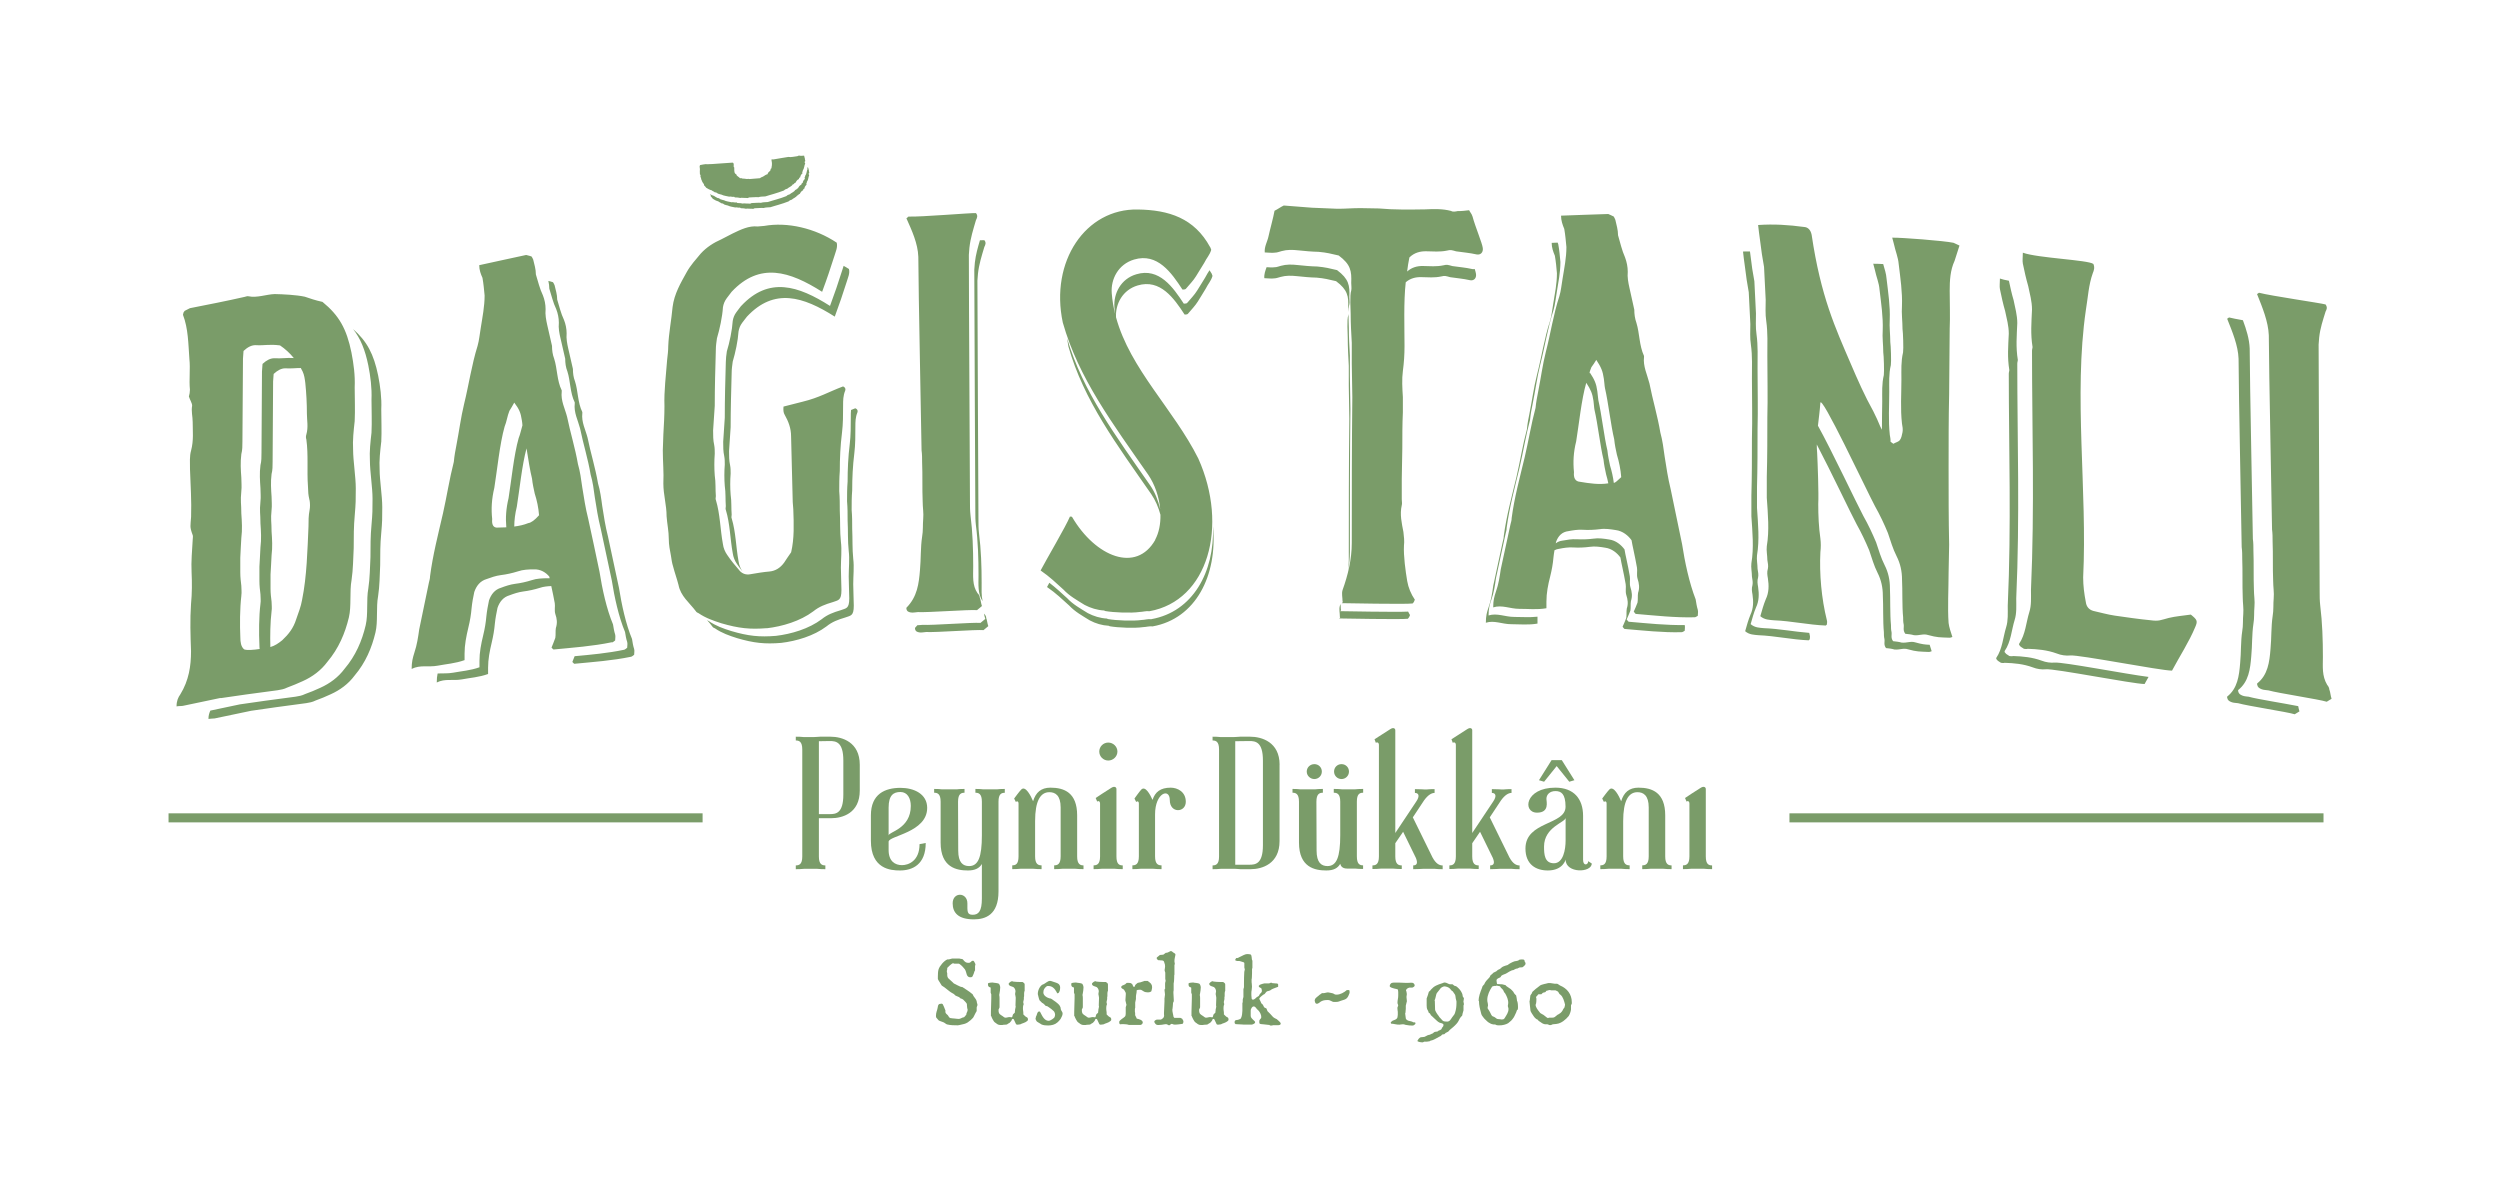 <?xml version="1.0" encoding="UTF-8"?>
<svg id="Layer_1" data-name="Layer 1" xmlns="http://www.w3.org/2000/svg" viewBox="0 0 409.09 196.08">
  <defs>
    <style>
      .cls-1 {
        fill: #7a9c69;
        stroke-width: 0px;
      }
    </style>
  </defs>
  <g>
    <rect class="cls-1" x="27.58" y="133.09" width="87.39" height="1.48"/>
    <rect class="cls-1" x="292.82" y="133.09" width="87.39" height="1.48"/>
  </g>
  <path class="cls-1" d="m161.37,101.1c.17.42.17.85.35,1.36-.26.19-.52.46-.78.65-1.29-.11-7.76.4-9.4.31-.35.02-.78.13-1.12.06-.34-.07-.6-.14-.69-.57v-.17c.14-.14.26-.29.38-.43.28,0,.57-.05.83-.06,1.66.09,8.2-.43,9.5-.32.26-.19.52-.46.79-.65-.11-.32-.16-.61-.22-.88,0,.01,0,.02.02.03.17.16.35.41.35.67Zm-1.94-57c0,7.95.17,35.62.17,39.64,0,.7,0,1.4.09,2.18.35,2.69.43,5.48.43,8.19,0,1.55-.16,3.02.67,4.27-.22-.94-.16-1.95-.16-3.01,0-2.68-.09-5.44-.43-8.1-.09-.77-.09-1.46-.09-2.15,0-3.97-.17-31.34-.17-39.2,0-.35.09-.78.09-1.13.17-1.56.6-2.88,1.04-4.37.17-.35.35-.71,0-1.12-.11,0-.37,0-.72.02-.35,1.2-.68,2.34-.83,3.65,0,.35-.09.79-.09,1.14Zm.45,55.74c.27-.19.53-.47.8-.67-.18-.52-.18-.97-.36-1.41,0-.27-.18-.52-.36-.69-.89-1.29-.71-2.81-.71-4.41,0-2.76-.09-5.6-.44-8.34-.09-.8-.09-1.51-.09-2.22,0-4.09-.18-32.3-.18-40.4,0-.36.09-.81.09-1.16.18-1.61.62-2.97,1.07-4.51.18-.37.36-.73,0-1.16-.8-.05-9.06.65-11.02.57-.09,0-.18.19-.36.28.89,2,1.87,4.09,1.95,6.31,0,4.81.53,30.5.53,31.66.09.62.09,1.33.09,1.95.09,2.13,0,4.27.09,6.4,0,.98.18,1.95.09,2.84-.09.98,0,1.96-.18,2.95-.27,1.79-.18,3.66-.35,5.45-.18,2.23-.44,4.38-2.22,6.17v.18c.09.44.36.52.71.59.36.07.8-.04,1.16-.06,1.69.09,8.35-.43,9.68-.32Zm-97.49-27.51c.09-1.83,0-3.54,0-5.35.09-1.91-.17-3.77-.51-5.53-.72-3.51-1.82-5.6-4.11-7.61,1.24,1.58,1.97,3.39,2.5,5.96.35,1.78.6,3.65.52,5.59,0,1.83.09,3.57,0,5.41-.17,1.51-.35,3.03-.26,4.58,0,1.75.43,4.38.43,6.22s0,2.36-.17,4.31c-.17,1.78-.17,3.52-.17,5.27-.09,1.67-.09,3.42-.35,5.12-.35,1.89,0,4.19-.43,6.01-.6,2.55-1.64,4.99-3.45,7.12-1.03,1.39-2.41,2.41-3.96,3.11-.86.41-1.63.71-2.5,1.03-.52.26-1.03.35-1.55.43-1.98.24-8.35,1.13-9.13,1.26-1.59.33-3.22.68-4.83,1.02-.17.37-.31.79-.31,1.36.43-.07.68-.03,1.02-.08,1.96-.41,4-.84,5.96-1.25.77-.13,7.07-1.01,9.02-1.25.51-.08,1.02-.17,1.53-.43.85-.31,1.62-.62,2.47-1.02,1.53-.69,2.9-1.69,3.92-3.07,1.79-2.11,2.81-4.53,3.41-7.05.43-1.8.08-4.07.43-5.94.26-1.68.26-3.41.34-5.07,0-1.73,0-3.46.17-5.21.17-1.93.17-2.36.17-4.26s-.43-4.42-.43-6.15c-.09-1.54.09-3.04.26-4.53Zm-26.31,41.88c-2.02.43-4.13.87-6.14,1.29-.35.06-.62.01-1.05.09,0-.89.26-1.47.62-1.97,1.4-2.28,1.75-4.65,1.75-7.06-.09-2.57-.18-5.13,0-7.74.17-1.72.17-3.5.09-5.18-.09-1.77.09-3.57.18-5.28,0-.27.09-.64,0-.8-.53-1.43-.35-1.45-.26-2.98.09-2.6-.09-5.24-.18-7.8,0-1.07-.09-2.12.18-3.06.44-1.68.26-3.16.26-4.67,0-.89-.26-1.74-.09-2.66,0-.44-.35-.92-.53-1.51.09-.28.17-.74.17-1.1-.17-1.66.09-3.4-.09-5.06-.18-2.46-.18-4.95-1.05-7.21,0-.09.09-.28.09-.37.09-.1.17-.3.26-.31.26-.13.52-.27.79-.4,2.99-.59,5.97-1.17,8.95-1.85.18-.03.44-.16.62-.1,1.4.3,2.9-.31,4.3-.36,1.41.03,3.51.13,4.92.43.88.3,1.75.6,2.9.85,2.72,2.22,3.95,4.41,4.74,8.29.35,1.81.62,3.72.53,5.7,0,1.87.09,3.63,0,5.52-.17,1.54-.35,3.09-.26,4.67,0,1.78.44,4.47.44,6.34s0,2.4-.17,4.39c-.17,1.81-.17,3.59-.17,5.37-.09,1.7-.09,3.48-.35,5.22-.35,1.93,0,4.27-.44,6.13-.62,2.59-1.67,5.08-3.51,7.26-1.05,1.42-2.46,2.46-4.04,3.17-.88.41-1.67.72-2.54,1.05-.53.27-1.05.35-1.58.44-2.02.25-8.51,1.15-9.3,1.29Zm14.57-32.34c-.26-1.2-.18-1.04-.26-2.36-.18-2.46.09-5.09-.26-7.61-.09-.25-.09-.52,0-.8.35-1.22.09-2.33.09-3.4,0-1.69-.09-3.37-.26-5.03-.09-.7-.17-1.31-.44-1.88-.09-.19-.2-.38-.3-.57-.88,0-1.5.11-2.57.05-.59.01-1.19.29-1.87.92,0,.43-.09.79-.09,1.22,0,4.4-.08,8.82-.08,13.14,0,.69,0,1.38-.17,2.01-.17,1.32-.08,2.52,0,3.71,0,.69.09,1.45,0,2.16-.17,1.67,0,1.9,0,3.54.09,1.28.17,2.56,0,3.89-.08,1.05-.08,2.09-.17,3.14v2.33c0,.78.09,1.45.17,2.13,0,.52.09,1.02,0,1.56-.22,1.84-.25,4.03-.2,5.86.73-.2,1.33-.62,1.94-1.11,1.05-.98,1.84-2,2.28-3.41.35-1.04.79-2.09.97-3.19.79-3.87.88-8.25,1.05-12.01,0-.89,0-1.78.18-2.7.09-.46.09-1.08,0-1.6Zm-11.15,15.57c-.26,2.18-.26,4.85-.17,6.88,0,.71.09,1.5.62,1.94.48.19,1.59.08,2.54-.06-.03-.21-.04-.43-.04-.64-.09-1.99-.09-4.61.17-6.75.09-.54,0-1.05,0-1.57-.08-.68-.17-1.37-.17-2.15v-2.36c.09-1.06.09-2.11.17-3.17.17-1.34.09-2.64,0-3.93,0-1.66-.17-1.89,0-3.58.09-.71,0-1.48,0-2.18-.08-1.21-.17-2.42,0-3.75.17-.64.17-1.34.17-2.04,0-4.37.08-8.83.08-13.29,0-.44.09-.8.09-1.24.69-.64,1.29-.91,1.89-.93,1.32.08,1.96-.11,3.23-.03-.67-.82-1.44-1.52-2.26-2.07-1.84-.23-2.46.05-4.04-.04-.61.01-1.23.29-1.93.95,0,.44-.09.82-.09,1.26,0,4.54-.09,9.09-.09,13.54,0,.71,0,1.42-.18,2.08-.17,1.36-.09,2.6,0,3.83,0,.71.09,1.5,0,2.23-.17,1.72,0,1.96,0,3.65.09,1.32.18,2.64,0,4.01-.09,1.08-.09,2.15-.17,3.23v2.4c0,.8.09,1.5.17,2.2,0,.53.09,1.05,0,1.6Zm63.93,7.14c-1.03-2.46-1.71-5.66-2.14-8.37-.6-2.86-1.2-5.64-1.8-8.41-.43-1.67-.69-3.37-.94-4.98-.17-1.27-.34-2.55-.69-3.71-.43-2.54-1.2-4.95-1.71-7.47-.34-1.34-1.03-2.55-.86-4.04v-.17c-.77-1.55-.69-3.46-1.2-5.03-.26-.66-.34-1.34-.34-2.03-.26-1.18-.51-2.27-.77-3.36-.17-.76-.34-1.6-.26-2.47,0-.78-.17-1.53-.43-2.19-.51-1.06-.77-2.24-1.11-3.32,0-.86-.26-1.61-.43-2.36-.09-.25-.17-.32-.26-.49-.3-.11-.57-.16-.76-.21.09.4.16.82.16,1.27.35,1.09.61,2.28,1.13,3.35.26.67.43,1.43.43,2.22-.09.88.08,1.74.26,2.5.26,1.1.52,2.21.78,3.4,0,.7.09,1.39.35,2.05.52,1.59.43,3.53,1.21,5.09v.17c-.17,1.51.52,2.73.87,4.08.52,2.56,1.3,4.99,1.73,7.56.35,1.18.52,2.47.69,3.76.26,1.63.52,3.34.95,5.03.61,2.81,1.21,5.61,1.82,8.51.43,2.74,1.13,5.97,2.17,8.46.09.51.17,1.11.35,1.62.09.34,0,.61,0,.96-.17.11-.35.31-.52.33-2.69.56-5.38.8-8.08,1.05-.13.33-.27.66-.37.94.17.15.26.31.34.3,3.09-.3,6.17-.51,9.26-1.15.17-.02.34-.22.51-.32,0-.34.09-.61,0-.95-.17-.5-.26-1.09-.34-1.6Zm-3.29.51c-3.18.66-6.36.88-9.54,1.19-.09.01-.18-.16-.35-.31.17-.47.44-1.03.62-1.59.09-.54,0-1.07.09-1.61.27-.83.18-1.53-.09-2.3-.18-.6,0-1.25-.09-1.77-.09-.52-.18-.96-.27-1.39-.09-.47-.19-.94-.3-1.41-.62.03-1.29.09-1.86.29-.94.29-1.8.48-2.74.6-.77.1-1.54.36-2.23.62-1.03.3-1.63,1.07-1.97,2.06-.17.8-.34,1.68-.43,2.56-.09,1.05-.26,2.02-.51,3.09-.34,1.42-.6,2.75-.6,4.13v1.04c-1.46.53-2.91.62-4.29.88-1.46.27-2.74-.18-4.11.51,0-.6.05-1.05.14-1.47.81-.05,1.63.03,2.52-.13,1.39-.26,2.86-.36,4.33-.89v-1.05c0-1.4.26-2.74.61-4.18.26-1.08.43-2.06.52-3.12.09-.88.26-1.78.43-2.59.35-1,.95-1.78,1.99-2.08.69-.26,1.47-.53,2.25-.63.95-.12,1.82-.31,2.77-.61.78-.27,1.73-.3,2.51-.31.14,0,.27,0,.4,0-.02-.09-.04-.17-.05-.26-.53-.65-1.41-1.25-2.56-1.19-.8,0-1.77.04-2.56.32-.97.3-1.85.5-2.83.62-.79.1-1.59.38-2.3.64-1.06.31-1.68,1.1-2.03,2.12-.18.82-.35,1.73-.44,2.64-.09,1.08-.26,2.08-.53,3.18-.35,1.47-.62,2.84-.62,4.26v1.07c-1.5.54-3,.64-4.42.91-1.5.28-2.83-.18-4.24.53,0-1.16.18-1.8.44-2.64.44-1.3.62-2.57.8-3.84.53-2.56,1.06-5.12,1.59-7.67.09-.37.18-.64.18-1,.44-3.44,1.32-6.84,2.12-10.32.62-2.75,1.06-5.65,1.77-8.41.09-.99.26-1.9.44-2.81.44-2.28.71-4.45,1.24-6.65.79-3.21,1.23-6.38,2.21-9.53.27-.92.35-2,.53-3,.27-1.72.62-3.46.62-5.24-.09-.97-.18-1.94-.35-2.89-.27-.59-.53-1.27-.53-2.07,2.56-.59,5.04-1.07,7.68-1.67.18.07.53.11.88.25.09.17.18.25.27.5.18.78.44,1.55.44,2.44.35,1.11.62,2.33,1.15,3.42.27.68.44,1.46.44,2.26-.09.9.09,1.77.26,2.55.27,1.12.53,2.25.79,3.46,0,.71.09,1.41.35,2.09.53,1.63.44,3.59,1.24,5.19v.18c-.18,1.53.53,2.78.88,4.16.53,2.6,1.32,5.09,1.77,7.7.35,1.2.53,2.51.71,3.83.27,1.66.53,3.41.97,5.13.62,2.86,1.24,5.72,1.85,8.67.44,2.79,1.15,6.09,2.21,8.62.09.52.18,1.14.35,1.65.09.35,0,.62,0,.98-.17.11-.35.31-.53.33Zm-17.29-18.81c-.14-1.55-.04-3.06.37-4.77.43-2.67.87-7.09,1.65-9.81.28-.68.4-1.4.62-2.1-.02-.28-.05-.57-.1-.85-.18-1.22-.44-1.81-1.24-2.87-.27.48-.53.96-.79,1.35-.35.84-.44,1.75-.79,2.59-.79,2.77-1.24,7.27-1.68,10-.44,1.84-.53,3.45-.35,5.12-.09.9.18,1.49.97,1.39.44,0,.89-.01,1.35-.04Zm5.36-1.96c-.09-1.23-.35-2.45-.71-3.56-.17-.78-.35-1.56-.44-2.44-.32-1.25-.61-3.16-.9-4.95-.74,2.7-1.17,6.95-1.59,9.54-.28,1.15-.41,2.21-.42,3.25.78-.1,1.56-.26,2.29-.56q.71-.09,1.77-1.29Zm33.08-34.28c-.26.37-.52.65-.78,1.03-.35.47-.52.92-.61,1.45-.09,1.49-.52,3.54-.96,4.97-.09.62-.17,1.24-.17,1.76-.09,3.06-.17,6.13-.17,9.1-.09,1.32-.17,2.64-.26,3.95,0,.79,0,1.57.17,2.34.09.43.09.95.09,1.39-.09,1.14-.09,2.37,0,3.49.17,1.12.09,2.26.17,3.3,0,.26-.09.44,0,.61.7,2.3.7,4.74,1.13,7.07.09.69.35,1.28.69,1.78.29.43.6.84.92,1.24-.33-.48-.58-1.05-.66-1.71-.43-2.3-.43-4.71-1.12-6.99-.09-.17,0-.35,0-.6-.09-1.03,0-2.16-.17-3.27-.09-1.11-.09-2.32,0-3.45,0-.43,0-.95-.09-1.37-.17-.76-.17-1.54-.17-2.32.09-1.3.17-2.6.26-3.91,0-2.94.09-5.97.17-8.99,0-.52.09-1.13.17-1.74.43-1.42.86-3.44.95-4.92.09-.53.26-.97.6-1.43.26-.37.52-.65.78-1.01,4.47-4.78,9.21-3.27,14.37,0,.86-2.32,1.2-3.38,1.98-5.78.17-.62.52-1.25.34-2.01-.28-.19-.58-.35-.87-.52-.08.24-.16.48-.23.72-.78,2.42-1.13,3.5-2,5.84-5.22-3.32-10.01-4.84-14.53,0Zm18.66,16.77c-.25.09-.46.19-.69.28-.04.4-.04.79-.04,1.19,0,1.48,0,2.97-.17,4.38-.26,2.12-.35,4.13-.35,6.14-.09,1.14-.09,2.19-.09,3.24.09,1.04.09,2.09.09,3.14.09,1.65,0,3.32.18,4.96.17,1.38,0,2.79,0,4.19,0,1.31.09,2.53.09,3.57,0,1.75-.52,1.61-1.39,1.95-1.22.36-2.18.71-3.13,1.48-2.09,1.57-4.96,2.42-7.48,2.72-2.7.22-4.52.03-7.31-.79-1.31-.41-2.52-.84-3.66-1.62-.12-.05-.23-.12-.33-.2.3.34.61.69.89,1.07.09.17.26.24.43.31,1.12.77,2.32,1.19,3.61,1.6,2.75.81,4.56,1,7.23.78,2.5-.3,5.34-1.14,7.4-2.69.95-.77,1.89-1.11,3.1-1.47.86-.33,1.38-.2,1.38-1.93,0-1.04-.09-2.24-.09-3.53,0-1.38.17-2.78,0-4.14-.17-1.63-.09-3.27-.17-4.91,0-1.04,0-2.07-.09-3.1,0-1.04,0-2.07.09-3.2,0-1.99.09-3.98.35-6.07.17-1.4.17-2.86.17-4.33,0-.78,0-1.55.34-2.36.09-.27,0-.52-.34-.66Zm-14.5,36c2.57-.3,5.5-1.17,7.63-2.77.98-.79,1.95-1.14,3.19-1.51.89-.34,1.42-.21,1.42-1.99,0-1.07-.09-2.31-.09-3.64,0-1.42.18-2.86,0-4.27-.18-1.68-.09-3.37-.18-5.06,0-1.07,0-2.14-.09-3.2,0-1.07,0-2.14.09-3.3,0-2.05.09-4.1.36-6.26.18-1.44.18-2.95.18-4.47,0-.8,0-1.6.35-2.43.09-.27,0-.53-.35-.68-2.4.91-3.9,1.84-6.65,2.51-.98.26-2.04.53-3.1.79q-.09.9.18,1.32c.62,1.1,1.06,2.22,1.06,3.56.09,3.55.18,7.19.27,10.75,0,.36.09.79.09,1.15.09,2.4.18,4.79-.35,7.06-.44.66-.8,1.13-1.15,1.7-.62.85-1.42,1.36-2.4,1.45-.97.08-2.13.27-3.1.44-.71.15-1.33-.07-1.77-.56-.71-.83-1.42-1.66-2.04-2.59-.35-.5-.62-1.1-.71-1.81-.44-2.37-.44-4.86-1.15-7.2-.09-.17,0-.36,0-.62-.09-1.06,0-2.22-.18-3.37-.09-1.15-.09-2.4,0-3.56,0-.44,0-.98-.09-1.42-.18-.79-.18-1.59-.18-2.39.09-1.34.18-2.68.27-4.03,0-3.03.09-6.15.18-9.27,0-.53.09-1.16.18-1.79.44-1.46.89-3.54.98-5.07.09-.54.27-1,.62-1.48.27-.38.53-.67.8-1.05,4.61-4.92,9.49-3.37,14.81,0,.89-2.39,1.24-3.49,2.04-5.96.18-.64.53-1.29.35-2.08-3.55-2.37-8.07-3.42-11.88-2.74-.36.03-.71.06-1.06.09-1.42-.15-2.75.5-4.08,1.14-.62.32-1.24.64-1.86.96-1.24.55-2.4,1.27-3.37,2.33-.8.96-1.68,1.92-2.3,3.04-.98,1.77-2.04,3.55-2.31,5.71-.18,2.06-.62,4.24-.71,6.38,0,.71-.09,1.52-.18,2.24-.18,2.51-.53,5.12-.44,7.6,0,1.51-.09,3.12-.18,4.64,0,.89-.09,1.79-.09,2.59,0,1.87.18,3.63.09,5.42,0,1.87.53,3.52.53,5.38.09,1.24.36,2.46.36,3.71,0,.98.18,1.85.35,2.73.09.62.18,1.23.35,1.75.27,1.05.62,1.99.89,3.04.35,1.84,1.77,2.88,2.84,4.3.09.17.27.25.44.32,1.15.79,2.4,1.22,3.73,1.65,2.84.83,4.7,1.03,7.45.8Zm62.94-1.48c-.53-.08-1.05.11-1.57.12-1.4.2-4.19.09-5.5-.15-.09,0-.17-.08-.17-.08-1.13-.06-2.18-.39-3.14-.89-1.22-.76-2.44-1.43-3.4-2.46-.93-.84-1.81-1.67-2.9-2.51-.15.27-.28.52-.38.7,1.47,1,2.5,2.02,3.63,3.03.95,1.02,2.16,1.68,3.37,2.43.95.5,1.99.82,3.11.88,0,0,.09.08.17.08,1.3.23,4.06.35,5.44.14.52-.01,1.04-.19,1.56-.12,7.05-1.26,10.64-8.33,9.88-16.37.26,7.54-3.34,13.97-10.06,15.18Zm.66-13c-3.11,5.5-9.79,2.79-13.61-3.72-.09-.09-.18-.09-.36-.08-.62,1.53-3.91,7.11-4.8,8.82,1.51,1.04,2.58,2.08,3.74,3.13.98,1.05,2.22,1.73,3.47,2.51.98.51,2.05.85,3.2.91,0,0,.09.09.18.09,1.33.24,4.18.36,5.61.15.53-.01,1.07-.2,1.6-.12,9.61-1.72,12.99-13.89,8-25-4.03-8.05-11.15-14.62-13.46-23.1-.12-2.2,1.09-4.48,3.54-5.21,3.71-1.11,5.96,2.12,7.68,4.76.26,0,.52-.01.6-.19.52-.62,1.12-1.23,1.56-1.93.52-.87.78-1.23,1.29-2.1.43-.87.86-1.23,1.12-2.1-.09-.17-.09-.34-.17-.43-.1-.18-.22-.33-.32-.5-.22.36-.47.7-.72,1.21-.52.88-.78,1.24-1.31,2.12-.44.71-1.05,1.33-1.57,1.95-.09.18-.35.18-.61.19-1.75-2.67-4.02-5.94-7.77-4.81-2.53.75-3.75,3.14-3.58,5.4.03.39.07.78.13,1.16-.28-1.12-.48-2.27-.57-3.46-.18-2.31,1.07-4.74,3.65-5.51,3.83-1.15,6.14,2.18,7.92,4.91.27,0,.53-.01.62-.19.53-.63,1.16-1.27,1.6-1.99.53-.9.8-1.26,1.33-2.16.44-.9.89-1.26,1.16-2.16-.09-.18-.09-.35-.18-.44-2.58-4.75-6.76-6.09-11.83-6.16-8.54-.18-14.41,8.49-12.28,18.5,2.58,9.11,8.18,16.56,13.97,24.89,1.08,1.57,1.78,3.61,1.97,5.63-.33-1.42-.88-2.78-1.65-3.89-5.6-8.06-11.01-15.29-13.59-24.06.06.45.13.89.22,1.35,2.5,8.84,7.94,16.07,13.55,24.15.67.98,1.18,2.15,1.51,3.38.03,1.49-.24,2.93-.87,4.1Zm30.27,11.68c-.09,0,.26-.17.09-.26,0-.33-.04-.63-.06-.91-.03.1-.06.2-.1.29-.17.6,0,1.12,0,1.81.17.09-.17.26-.09.26.34,0,10.19.2,11.22.05.17-.17.26-.34.35-.6-.12-.18-.2-.38-.31-.57-1.83.11-10.77-.07-11.1-.07Zm1.34-48.96c0,.11,0,.22,0,.33,0-.11,0-.22,0-.33Zm-.03-.68c0,.23.02.46.03.68.01-.5.05-.95.14-1.22.09-.35,0-.79,0-1.22.09-1.92-.09-2.97-2.01-4.41-1.22-.29-1.92-.47-3.23-.59-1.05-.02-2.18-.13-3.23-.24-.96-.11-1.83-.12-2.71.12-.35.08-.7.25-1.05.24-.42.06-.85.02-1.31-.01-.2.57-.43,1.14-.37,1.8.6.01,1.12.11,1.64.03.34,0,.69-.16,1.04-.24.86-.24,1.73-.22,2.68-.12,1.04.11,2.16.22,3.19.24,1.29.11,1.98.3,3.19.58,1.9,1.42,2.07,2.46,1.98,4.36Zm-.09,4.92c0,1.55.09,3.02.17,4.58v3.28c0,1.81.09,3.54.09,5.36-.09,7.68-.09,15.46-.09,23.14,0,.55-.04,1.09-.09,1.63.16-.96.27-1.94.27-2.93,0-7.77,0-15.63.09-23.4,0-1.83-.09-3.58-.09-5.42v-3.32c-.09-1.57-.17-3.06-.17-4.63,0-.4-.06-1.33-.06-2.2,0,.07-.01.13-.03.19-.26.77-.09,3.02-.09,3.71Zm20.4-19.9c-.09-.36-.36-.63-.54-.99-.62.08-1.24.15-1.87.14-.36.08-.8.16-1.07-.02-1.42-.38-2.85-.32-4.27-.26-2.49.04-5.07.08-7.56-.15-.89-.02-1.87-.04-2.76-.05-1.42-.03-2.76.12-4.09.1-1.33-.03-2.76-.14-4.09-.17-1.51-.12-3.02-.24-4.62-.36-.54.26-.98.6-1.51.86-.18,1.06-.8,3.28-.98,4.16-.18.89-.71,1.68-.62,2.66.62.01,1.16.11,1.69.03.35,0,.71-.16,1.07-.25.89-.25,1.78-.23,2.76-.12,1.07.11,2.22.22,3.29.24,1.33.12,2.05.31,3.29.6,1.96,1.46,2.13,2.53,2.05,4.49,0,.44.09.89,0,1.25-.27.8-.09,3.11-.09,3.83,0,1.6.09,3.12.18,4.72v3.38c0,1.87.09,3.65.09,5.52-.09,7.92-.09,15.93-.09,23.85,0,2.67-.62,5.24-1.51,7.71-.18.62,0,1.16,0,1.87.18.09-.18.26-.09.27.35,0,10.5.21,11.56.05.18-.17.27-.35.36-.62-.62-.9-1.07-1.98-1.25-3.05-.27-1.61-.62-4.11-.53-5.8.09-.71,0-1.51-.09-2.23-.27-1.43-.62-2.86-.27-4.37.09-.27,0-.62,0-.98v-3.29c0-1.69.09-3.38.09-5.07,0-1.96,0-3.92.09-5.87v-2.49c-.09-1.43-.18-2.94,0-4.27.18-1.33.27-2.67.27-4.09,0-2.95-.16-7.27.2-10.43.75-.65,1.63-.86,2.52-.84,1.12.02,2.16.13,3.28-.11.6-.16.78-.07,1.47.12,1.3.2,1.98.21,3.28.5.6.1,1.04-.32.95-1.02-.02-.18-.1-.47-.21-.82-.11.02-.22.04-.34.02-1.31-.29-2.01-.3-3.32-.5-.7-.19-.87-.28-1.48-.12-1.14.24-2.18.13-3.32.11-.92-.02-1.83.21-2.6.9.1-.78.2-1.54.37-2.3.8-.79,1.78-1.03,2.76-1.01,1.16.02,2.22.13,3.38-.11.62-.17.8-.07,1.51.12,1.33.2,2.05.22,3.38.51.62.1,1.07-.33.98-1.05-.09-.8-1.24-3.49-1.69-5.2Zm6.83,65.56c-1.48,0-2.79-.68-4.19-.24,0-1.13.18-1.74.44-2.51.44-1.2.61-2.41.78-3.62.52-2.42,1.05-4.83,1.57-7.25.09-.34.17-.6.17-.95.44-3.29,1.31-6.48,2.09-9.75.61-2.59,1.05-5.35,1.74-7.93.09-.96.26-1.82.44-2.68.44-2.16.7-4.24,1.22-6.31.78-3.01,1.22-6.04,2.18-8.96.26-.86.35-1.9.52-2.85.26-1.65.61-3.28.61-5.03-.09-.96-.17-1.93-.35-2.9-.04-.08-.06-.18-.1-.27-.33.01-.65.02-.98.04,0,.78.26,1.48.52,2.1.17.96.26,1.92.34,2.87,0,1.73-.34,3.35-.6,4.97-.17.94-.26,1.97-.52,2.82-.95,2.88-1.38,5.88-2.15,8.86-.52,2.04-.78,4.1-1.21,6.23-.17.85-.35,1.71-.43,2.65-.69,2.55-1.12,5.29-1.72,7.85-.78,3.24-1.64,6.38-2.07,9.64,0,.34-.09.6-.17.94-.52,2.39-1.04,4.78-1.55,7.17-.17,1.2-.34,2.4-.78,3.58-.26.76-.43,1.36-.43,2.48,1.38-.44,2.67.24,4.14.24,1.38,0,2.85.16,4.31-.1v-1.04s0-.06,0-.09c-1.31.15-2.61.03-3.84.04Zm30.05-1.16c.09.36,0,.62,0,.98-.18.08-.35.25-.53.24-3.2.08-6.4-.28-9.6-.55-.09,0-.18-.19-.35-.38.18-.43.44-.95.62-1.48.09-.53,0-1.07.09-1.6.27-.79.18-1.5-.09-2.32-.18-.63,0-1.25-.09-1.78-.09-.54-.18-.99-.27-1.44-.18-.99-.44-1.98-.62-3.06-.53-.74-1.42-1.51-2.58-1.66-.8-.13-1.78-.28-2.58-.15-.98.12-1.87.16-2.84.1-.8-.05-1.6.09-2.31.22-1.07.12-1.69.79-2.04,1.75-.02.08-.04.17-.05.25.3-.24.67-.4,1.13-.45.7-.13,1.48-.26,2.27-.22.96.05,1.83.02,2.79-.1.78-.13,1.74.01,2.53.14,1.13.15,2,.9,2.53,1.63.17,1.06.44,2.03.61,3,.09.44.17.88.26,1.41.09.53-.09,1.13.09,1.75.26.8.35,1.5.09,2.28-.09.52,0,1.05-.09,1.57-.18.51-.44,1.02-.61,1.45.17.18.26.36.35.37,3.05.26,6.1.59,9.15.54.08.35,0,.6,0,.94-.17.08-.34.24-.52.23-3.1.08-6.21-.27-9.31-.53-.09,0-.17-.18-.34-.36.17-.42.43-.93.6-1.43.09-.51,0-1.04.09-1.55.26-.76.17-1.46-.09-2.25-.17-.61,0-1.21-.09-1.73-.09-.52-.17-.96-.26-1.4-.17-.96-.43-1.92-.6-2.97-.52-.72-1.38-1.46-2.5-1.61-.78-.13-1.72-.27-2.5-.14-.95.12-1.81.16-2.76.1-.78-.04-1.55.08-2.24.22-.3.03-.56.12-.79.24-.07.39-.13.79-.17,1.19-.09,1.06-.27,2.03-.53,3.08-.36,1.4-.62,2.72-.62,4.15v1.07c-1.51.27-3.02.09-4.44.1-1.51,0-2.84-.7-4.27-.24,0-1.16.18-1.77.44-2.56.44-1.22.62-2.46.8-3.69.53-2.46,1.07-4.92,1.6-7.39.09-.35.18-.61.18-.97.44-3.36,1.33-6.6,2.13-9.94.62-2.63,1.07-5.46,1.78-8.09.09-.97.27-1.85.44-2.73.44-2.2.71-4.32,1.24-6.43.8-3.07,1.24-6.16,2.22-9.13.27-.87.36-1.94.53-2.91.27-1.68.62-3.35.62-5.13-.09-.98-.18-1.97-.35-2.96-.27-.64-.53-1.37-.53-2.17,2.58-.12,5.06-.16,7.73-.27.18.1.53.21.89.41.09.18.18.28.27.55.18.81.44,1.63.44,2.52.35,1.18.62,2.44,1.15,3.63.27.73.44,1.54.44,2.34-.09.89.09,1.79.27,2.6.27,1.17.53,2.35.8,3.61,0,.71.09,1.43.35,2.16.53,1.72.44,3.67,1.24,5.41v.18c-.18,1.5.53,2.88.89,4.32.53,2.7,1.33,5.33,1.78,8.02.35,1.27.53,2.61.71,3.96.27,1.71.53,3.5.98,5.31.62,2.97,1.24,5.94,1.87,9.01.44,2.87,1.16,6.3,2.22,9.03.09.54.18,1.17.35,1.71Zm-14.64-20.69c-.1-.5-.22-.99-.36-1.46-.17-.79-.34-1.57-.43-2.44-.52-2.1-.95-5.93-1.47-8.12-.09-.44-.09-.95-.17-1.48-.17-1.2-.43-1.82-1.18-2.96-.78,2.64-1.22,6.97-1.65,9.58-.44,1.75-.53,3.35-.36,5.05-.09.88.18,1.52.98,1.57,1.49.25,3.13.5,4.64.25Zm2.11-1.02c-.09-1.25-.35-2.51-.71-3.69-.18-.81-.35-1.62-.44-2.52-.53-2.17-.98-6.11-1.51-8.36-.09-.45-.09-.98-.18-1.52-.18-1.26-.44-1.89-1.24-3.1-.27.43-.53.86-.8,1.2-.15.33-.25.68-.35,1.04.03-.05.07-.1.1-.16.78,1.18,1.05,1.81,1.22,3.04.09.53.09,1.05.17,1.49.52,2.21.96,6.08,1.48,8.21.09.88.26,1.67.43,2.47.28.91.5,1.88.62,2.85.28-.07.52-.3,1.21-.95Zm30.76,25.48c-2.47-.19-4.94-.68-7.41-.77-.7-.07-1.48-.06-2.17-.66.26-.93.52-1.87.87-2.71.52-1.08.52-2.22.35-3.37-.09-.53-.17-.98,0-1.57.09-.43,0-.87-.09-1.41,0-.7-.17-1.5-.09-2.19.43-2.58.17-5.13,0-7.77v-3.41c.09-3.14.09-6.37.09-9.51.09-3.22,0-6.55,0-9.87,0-1.83.09-3.75-.17-5.61-.17-1.15-.09-2.28-.09-3.41l-.26-5.27-.35-2.04c-.11-.92-.24-1.87-.37-2.84-.38.01-.75-.02-1.14.01.17,1.66.43,3.15.6,4.64l.34,2.02.26,5.21c0,1.12-.09,2.24.09,3.38.26,1.84.17,3.73.17,5.54,0,3.28.09,6.57,0,9.76,0,3.11,0,6.3-.09,9.4v3.37c.17,2.61.43,5.14,0,7.69-.09.68.09,1.48.09,2.17.09.53.17.97.09,1.39-.17.59-.09,1.03,0,1.55.17,1.14.17,2.26-.34,3.33-.34.83-.6,1.75-.86,2.68.69.59,1.46.58,2.15.65,2.75.11,5.5.73,8.25.84,0,0,.09-.08.17-.16,0-.17.09-.42,0-.69-.03-.12-.05-.25-.08-.37Zm13.58-64.69l.27,1.01c.27,1.27.71,2.21.8,3.37.27,2.25.62,4.6.53,6.82-.09,1.24.09,2.5.09,3.75.09.54.18,3.31.09,3.84-.35,1.48-.27,2.91-.27,4.42,0,2.4-.18,4.79.09,7.22.09.45.18,1,.09,1.43-.09.44-.18.96-.44,1.29-.27.33-.71.37-1.06.6-.17-.11-.32-.22-.46-.34.02-.36-.05-.77-.12-1.12-.26-2.38-.09-4.72-.09-7.08,0-1.48-.09-2.89.26-4.34.09-.51,0-3.23-.09-3.76,0-1.22-.17-2.46-.09-3.68.09-2.17-.26-4.48-.52-6.69-.06-.85-.32-1.57-.55-2.4-.72-.04-1.32-.06-1.63-.05l.26.98c.26,1.24.69,2.14.77,3.27.26,2.18.6,4.47.52,6.61-.09,1.2.09,2.43.09,3.64.09.53.17,3.21.09,3.72-.34,1.43-.26,2.82-.26,4.29,0,1.55-.07,3.1-.05,4.65-.09-.17-.17-.33-.26-.5-.35-.84-.71-1.67-1.15-2.52-1.42-2.55-2.57-5.16-3.72-7.85-2.48-5.77-4.87-10.91-6.37-21.03-.18-.91-.71-1.23-1.15-1.27-2.66-.36-5.05-.51-7.61-.33.18,1.71.44,3.25.62,4.78l.35,2.08.27,5.37c0,1.16-.09,2.31.09,3.48.27,1.9.18,3.84.18,5.71,0,3.38.09,6.77,0,10.06,0,3.2,0,6.5-.09,9.69v3.47c.18,2.69.44,5.3,0,7.92-.09.7.09,1.52.09,2.23.09.54.18,1,.09,1.43-.18.6-.09,1.06,0,1.6.18,1.17.18,2.33-.35,3.43-.35.85-.62,1.81-.89,2.76.71.61,1.51.6,2.21.67,2.83.11,5.67.75,8.5.86,0,0,.09-.08.18-.16,0-.18.09-.44,0-.71-.89-3.56-1.24-7.6-1.06-11.14.09-.79.09-1.5,0-2.22-.27-1.9-.35-3.77-.35-5.64.09-1.77-.09-6.6-.18-8.38-.04-.46-.06-.92-.06-1.38,2.27,4.32,5.63,11.41,6.52,13.06.77,1.37,1.46,2.83,2.06,4.27.43,1.25.77,2.5,1.37,3.68.6,1.18.86,2.42.86,3.71.09,1.56,0,4.32.17,5.98,0,.35,0,.78.09,1.13.09.44-.17.93.26,1.49.43.04.95.1,1.37.23.86.09,1.46-.28,2.23-.03,1.46.41,1.89.36,3.35.43.17.02.34-.05.52-.12-.12-.37-.23-.71-.33-1.05-.75-.03-1.28-.09-2.33-.39-.78-.25-1.39.12-2.26.03-.43-.13-.96-.18-1.39-.23-.43-.57-.17-1.07-.26-1.51-.09-.36-.09-.79-.09-1.14-.17-1.68-.09-4.46-.17-6.04,0-1.31-.26-2.56-.87-3.76-.61-1.2-.96-2.45-1.39-3.72-.61-1.46-1.3-2.93-2.09-4.32-1.02-1.89-5.23-10.82-7.43-14.77.14-1.24.31-2.47.39-3.68,0-1.87,7.53,14.2,8.94,16.84.8,1.42,1.51,2.91,2.12,4.4.44,1.29.8,2.57,1.42,3.79.62,1.22.89,2.49.89,3.83.09,1.61,0,4.45.18,6.16,0,.36,0,.8.09,1.17.09.45-.18.96.27,1.54.44.04.97.1,1.42.23.89.09,1.51-.29,2.3-.03,1.51.42,1.95.38,3.45.44.18.02.35-.05.53-.12-.27-.83-.53-1.57-.62-2.29-.18-2.42,0-5.7,0-8.19,0-1.51.09-3.11.09-4.62-.09-4.19-.09-8.37-.09-12.56s0-8.1.09-12.09c0-3.56.09-7.11.09-10.67.09-2.04,0-4.18,0-6.23,0-1.69.09-3.37.8-4.9l.8-2.5-.97-.45c-1.59-.34-8.59-.87-10.01-.84Zm26.62,69.55c-.69.07-1.47-.04-2.16-.31-1.56-.57-3.11-.71-4.67-.76-.17.06-.43.03-.61,0-.17-.11-.35-.22-.52-.34-.08-.1-.17-.2-.26-.3v-.17c1.04-1.51,1.12-3.42,1.64-5.09.35-1.09.26-2.32.26-3.54.6-13.36.17-25.91.17-38.4,0-.26.09-.42.09-.6-.35-2.15-.17-3.96-.09-6.04,0-1.31-.35-2.49-.6-3.75-.31-1.04-.54-2.09-.77-3.18-.59-.11-1.11-.23-1.47-.36,0,.69-.09,1.28,0,1.73.26,1.25.51,2.41.85,3.58.26,1.25.6,2.42.6,3.71-.09,2.06-.26,3.85.09,5.97,0,.17-.09.33-.09.59,0,12.35.43,24.76-.17,37.97,0,1.21.08,2.43-.26,3.5-.51,1.65-.6,3.54-1.62,5.03v.17c.09.1.17.2.26.3.17.11.34.22.51.33.17.03.43.06.6,0,1.54.05,3.07.18,4.61.75.68.27,1.45.38,2.14.31,1.37-.15,14.27,2.4,16.15,2.41.2-.38.43-.77.65-1.16-3.6-.45-14.1-2.48-15.34-2.34Zm22.24-7.85c-1.23.18-2.47.27-3.61.55-1.32.34-1.59.57-3,.37-1.5-.13-4.32-.53-5.81-.75-1.23-.18-2.38-.52-3.52-.77-.7-.19-1.14-.7-1.23-1.42-.27-1.37-.44-2.73-.44-4.07.7-14.14-1.59-29.78.44-43.72.35-2.09.44-4.12,1.14-6.07.18-.42.35-.93.09-1.5-.88-.66-9.16-.96-11.54-1.84,0,.71-.09,1.32,0,1.78.26,1.28.53,2.48.88,3.69.26,1.28.62,2.49.62,3.83-.09,2.12-.26,3.97.09,6.15,0,.18-.09.34-.09.61,0,12.73.44,25.52-.17,39.14,0,1.25.09,2.5-.27,3.61-.53,1.7-.62,3.65-1.67,5.19v.18c.09.1.18.2.26.3.18.11.35.23.53.34.18.03.44.06.62,0,1.58.05,3.17.19,4.76.77.7.28,1.5.39,2.2.32,1.41-.15,14.71,2.47,16.65,2.48,1.23-2.31,2.82-4.76,3.79-7.11.44-1.01.35-1.2-.71-2.06Zm9.56,13.45c-.35-.06-.78-.05-1.12-.2-.35-.15-.6-.28-.69-.73v-.17c1.72-1.36,1.98-3.41,2.15-5.56.17-1.72.09-3.57.35-5.27.17-.93.08-1.91.17-2.85.09-.86-.09-1.85-.09-2.81-.08-2.11,0-4.19-.08-6.3,0-.61,0-1.31-.09-1.94,0-1.14-.52-26.46-.52-31.18-.06-1.53-.54-3.08-1.11-4.61-.97-.17-1.78-.33-2.24-.45-.08-.02-.17.14-.34.2.85,2.14,1.79,4.37,1.87,6.55,0,4.66.51,29.71.51,30.83.09.62.09,1.31.09,1.92.08,2.09,0,4.14.08,6.23,0,.95.17,1.93.09,2.78-.09.94,0,1.9-.17,2.82-.26,1.68-.17,3.51-.34,5.21-.17,2.13-.43,4.16-2.13,5.5v.17c.09.45.34.58.68.72.34.15.76.13,1.11.19,1.61.46,7.99,1.41,9.27,1.81.26-.13.51-.34.77-.47-.1-.32-.15-.59-.2-.86-2.36-.47-6.72-1.15-8.02-1.52Zm13.11-1.18c0-.27-.17-.57-.35-.77-.88-1.49-.7-2.97-.7-4.57,0-2.76-.09-5.62-.44-8.44-.09-.82-.09-1.53-.09-2.24,0-4.09-.17-32.34-.17-40.44,0-.36.09-.79.09-1.14.17-1.57.61-2.83,1.05-4.26.17-.33.35-.65,0-1.16-.79-.23-8.94-1.4-10.87-1.91-.09-.02-.17.15-.35.2.88,2.2,1.84,4.51,1.93,6.75,0,4.81.53,30.62.53,31.78.09.64.09,1.35.09,1.97.09,2.15,0,4.27.09,6.42,0,.98.18,1.99.09,2.86-.09.96,0,1.96-.17,2.91-.26,1.73-.18,3.62-.35,5.37-.17,2.19-.44,4.28-2.19,5.67v.18c.09.46.35.6.7.75.35.15.79.14,1.14.2,1.66.47,8.24,1.45,9.55,1.86.26-.13.53-.35.79-.48-.18-.56-.18-1.01-.35-1.48ZM114.54,28.51s.04.04.09.17c.04.08-.04.18,0,.3,0,.04.09.08.09.17,0,.17,0,.22.09.29,0,.13.21.54.39.7,0,.09-.04.13,0,.17.13.16.26.24.34.4.3.19.56.34.94.44.09.12.3.15.47.31.3.02.43.14.52.22.26.07.38.14.6.17.34.19.86.23,1.24.33.3-.07.47.09.82.02.09.17.34.1.6.12.17.03.26.07.34.06.04.04.17-.01.26-.02l.3.02c.34.02.56,0,.73.03l.22-.1c.51,0,1.12-.09,1.54-.04.26-.11.69-.1,1.12-.13.43-.12.9-.29,1.37-.41.6-.18,1.12-.35,1.67-.56.13-.14.3-.24.56-.3.22-.23.73-.36.9-.72h.13c.04-.06.09-.15.17-.2.04,0,.09-.05.13-.05.17-.31.3-.5.56-.6,0-.13.09-.27.21-.28.04-.3.17-.49.39-.68-.17-.16.09-.31.04-.48.26-.32.21-.75.39-1.11-.04-.13-.13-.16-.09-.29.22-.1,0-.3.04-.48l-.13-.51c-.38.03-.6.05-.86-.02-.09.05-.17.1-.26.11-.39.03-.99.21-1.46.12-.26.02-2.32.4-2.45.41l-.3-.02v.22c.09.29.09.77,0,1.08v.17c-.13.01-.17.14-.17.32-.13.23-.43.29-.47.64-.26.06-.47.21-.69.36-.13.1-.39.12-.56.3l-1.72.14c-.09,0-.09-.04-.13-.03l-.3.02c-.34-.06-.47-.05-.73-.07-.09-.08-.26-.07-.39-.06-.22-.24-.47-.31-.6-.55.04,0,0,0,0-.09-.34-.1-.34-.49-.34-.88v-.22c-.26-.24.09-.52-.22-.8h-.17s-2.32.16-2.32.16c-.43.03-1.2.1-1.8.1,0-.09-1.07.13-1.07.13-.17.19-.04.39-.04.65s-.04.56,0,.86Zm17.19.75c-.21.19-.34.37-.39.68-.13.01-.21.15-.21.28-.26.11-.39.29-.56.6-.04,0-.09.05-.13.05-.09.05-.13.14-.17.19h-.13c-.17.37-.69.5-.9.73-.26.06-.43.16-.56.3-.56.22-1.07.39-1.67.56-.47.12-.94.29-1.37.41-.43.03-.86.03-1.12.13-.43-.05-1.03.04-1.54.04l-.22.1c-.17-.03-.39-.01-.73-.03l-.3-.02c-.09,0-.21.06-.26.02-.09,0-.17-.03-.34-.06-.26-.02-.51.04-.6-.12-.34.07-.52-.09-.82-.02-.39-.1-.9-.14-1.24-.33-.22-.03-.34-.1-.6-.17-.09-.08-.22-.2-.52-.22-.17-.16-.39-.18-.47-.31-.29-.07-.51-.19-.73-.32.05.08.11.17.16.22,0,.08-.04.13,0,.17.13.16.25.23.33.39.29.19.54.33.92.43.08.12.29.14.46.3.29.02.42.13.5.21.25.06.37.14.58.16.33.18.83.23,1.21.32.29-.07.46.09.79.02.08.16.33.1.58.12.17.03.25.06.33.06.04.04.17-.01.25-.02l.29.02c.33.01.54,0,.71.03l.21-.1c.5,0,1.09-.09,1.5-.04.25-.1.67-.1,1.09-.13.42-.12.88-.28,1.34-.4.58-.17,1.09-.34,1.63-.55.13-.14.29-.23.54-.29.21-.23.71-.35.88-.7h.12c.04-.06.08-.14.17-.19.04,0,.08-.05.13-.05.17-.31.29-.48.54-.59,0-.13.08-.26.21-.27.04-.3.17-.47.38-.66-.17-.15.08-.3.04-.46.25-.31.21-.73.37-1.08-.04-.12-.12-.16-.08-.29.21-.1,0-.29.04-.46l-.13-.49c-.07,0-.11,0-.17,0,.01.07.05.12.08.21-.17.36-.13.79-.39,1.11.04.17-.22.32-.04.48Z"/>
  <g>
    <path class="cls-1" d="m140.69,125.14v4.22c0,3.72-2.84,4.53-4.72,4.53h-1.97v6.28c0,1.28.53,1.44,1.06,1.44v.62c-1.12,0-.94-.06-1.34-.06h-2.16c-.41,0-.22.06-1.34.06v-.62c.53,0,1.06-.16,1.06-1.44v-17.53c0-1.31-.53-1.47-1.06-1.47v-.62c1.06,0,.97.06,1.28.06h1.69c.44,0,.72-.06,1-.06h1.72c1.87,0,4.78.87,4.78,4.59Zm-2.69-.69c0-3.06-1.22-3.19-2.22-3.19-.09,0-1.03.03-1.78.03v11.93h1.78c1,0,2.22-.12,2.22-3.19v-5.59Z"/>
    <path class="cls-1" d="m150.48,138.13l1-.19c0,3.53-2.16,4.5-4.22,4.5-1.5,0-4.75-.22-4.75-4.87v-4.15c0-3.5,2.31-4.5,4.84-4.5,2.22,0,4.37,1,4.37,3.28,0,4.03-6.31,4.56-6.31,5.53v1.37c0,1.84,1.06,2.47,2.19,2.47,1.03,0,2.87-.66,2.87-3.44Zm-5.06-1.44c0-.56,3.62-1.06,3.62-4.81,0-1.25-.56-2.28-1.69-2.28s-1.94.5-1.94,2.56v4.53Z"/>
    <path class="cls-1" d="m164.42,129.11v.62c-.53,0-1.03.16-1.03,1.47v14.68c0,3.84-2.16,4.56-4.03,4.56-2.56,0-3.47-1.09-3.47-2.62,0-1.91,2.41-1.84,2.41,0,0,1.28-.09,1.87.87,1.87s1.5-.59,1.5-2.66v-5.65c-.41.69-1.12,1.06-2.28,1.06-1.87,0-4.47-.5-4.47-4.56v-6.69c0-1.31-.53-1.47-1.06-1.47v-.62c1,0,.97.06,1.22.06h2.53c.25,0,.22-.06,1.22-.06v.62c-.53,0-1.06.16-1.06,1.47l.03,8c0,1.97.78,2.53,1.78,2.53,1.5,0,2.09-1.47,2.09-5.06v-5.47c0-1.31-.53-1.47-1.06-1.47v-.62c1,0,.97.06,1.22.06h2.37c.25,0,.22-.06,1.22-.06Z"/>
    <path class="cls-1" d="m177.3,141.6v.62c-1.12,0-.94-.06-1.34-.06h-2.12c-.41,0-.22.06-1.34.06v-.62c.53,0,1.06-.16,1.06-1.47v-8c0-1.97-.87-2.5-1.84-2.5-1.47,0-2.34,1.41-2.34,4.75v5.75c0,1.31.53,1.47,1.06,1.47v.62c-1.12,0-.94-.06-1.34-.06h-2.12c-.41,0-.22.06-1.34.06v-.62c.53,0,1.03-.16,1.03-1.47v-8.62c0-.44-.28-.44-.44-.28l-.28-.56s.87-1.19,1.16-1.47c.69-.72,1.59,1.06,1.94,1.91.44-1.44,1.31-2.22,2.84-2.22,2.25,0,4.37.81,4.37,4.53v6.72c0,1.31.53,1.47,1.06,1.47Z"/>
    <path class="cls-1" d="m183.72,141.6v.62c-1.12,0-.94-.06-1.31-.06h-2.12c-.41,0-.19.06-1.34.06v-.62c.53,0,1.06-.16,1.06-1.47v-8.62c0-.44-.31-.5-.47-.34l-.25-.59s2.12-1.41,2.56-1.66c.53-.34.84-.09.84.19v11.03c0,1.31.5,1.47,1.03,1.47Zm-3.84-18.62c0-.81.66-1.47,1.47-1.47s1.5.66,1.5,1.47-.69,1.47-1.5,1.47-1.47-.66-1.47-1.47Z"/>
    <path class="cls-1" d="m194.04,131.2c0,1.81-2.62,1.94-2.62-.28,0-2.03-2.41-1.22-2.41,2.34v6.87c0,1.31.53,1.47,1.06,1.47v.62c-1.12,0-.94-.06-1.34-.06h-2.09c-.41,0-.22.06-1.34.06v-.62c.53,0,1.06-.16,1.06-1.47v-8.62c0-.44-.28-.44-.44-.28l-.28-.56s.84-1.19,1.12-1.47c.66-.66,1.44.81,1.84,1.69.41-1.28,1.28-2,2.97-2,1.09,0,2.47.66,2.47,2.31Z"/>
    <path class="cls-1" d="m209.38,125.14v12.5c0,3.72-2.87,4.59-4.72,4.59h-1.69c-.22,0-.5-.06-.84-.06h-2.37c-.41,0-.22.06-1.34.06v-.62c.53,0,1.06-.16,1.06-1.44v-17.53c0-1.31-.53-1.47-1.06-1.47v-.62c1.06,0,.94.06,1.28.06h2.22c.44,0,.75-.06,1-.06h1.66c1.87,0,4.81.87,4.81,4.59Zm-2.72-.69c0-3.06-1.22-3.19-2.22-3.19l-2.31.03v20.21h2.31c1,0,2.22-.13,2.22-3.19v-13.87Z"/>
    <path class="cls-1" d="m223.05,141.6v.59c-1.12,0-.94-.06-1.31-.06h-1.31c-.87,0-1.06-.53-1.12-.78-.41.72-1.09,1.09-2.28,1.09-1.87,0-4.47-.5-4.47-4.56v-6.69c0-1.31-.53-1.47-1.06-1.47v-.62c1,0,.97.06,1.22.06h2.53c.25,0,.22-.06,1.22-.06v.62c-.53,0-1.06.16-1.06,1.47l.03,8c0,1.97.78,2.53,1.78,2.53,1.5,0,2.09-1.47,2.09-5.06v-5.47c0-1.31-.53-1.47-1.06-1.47v-.62c1.16,0,.94.06,1.34.06h2.16c.31,0,.25-.06,1.31-.06v.62c-.53,0-1.03.16-1.03,1.44v8.97c0,1.31.5,1.47,1.03,1.47Zm-9.22-15.34c0-.69.56-1.22,1.25-1.22s1.22.53,1.22,1.22-.56,1.22-1.22,1.22-1.25-.53-1.25-1.22Zm4.47,0c0-.69.53-1.22,1.22-1.22s1.22.53,1.22,1.22-.56,1.22-1.22,1.22-1.22-.53-1.22-1.22Z"/>
    <path class="cls-1" d="m236.06,142.23c-1.06,0-.97-.06-1.28-.06h-1.94c-.34,0-.53.06-1.59.06v-.62c.5,0,.84-.25.44-1.22l-2.09-4.28-1.28,1.87v2.16c0,1.31.53,1.47,1.06,1.47v.59c-1.12,0-.94-.06-1.34-.06h-2.12c-.41,0-.22.06-1.34.06v-.59c.53,0,1.06-.16,1.06-1.47v-18.24c0-.41-.31-.5-.5-.34l-.22-.59,2.59-1.66c.53-.34.81-.09.81.19v16.81l3.37-5.06c.75-1.06.41-1.5-.16-1.5v-.62c1.16,0,1.25.06,1.66.06h.22c.37,0,.22-.06,1.34-.06v.62c-.47,0-1.06.31-1.72,1.22l-1.84,2.78,3.22,6.56c.56,1.03,1.12,1.31,1.66,1.31v.62Z"/>
    <path class="cls-1" d="m248.65,142.23c-1.06,0-.97-.06-1.28-.06h-1.94c-.34,0-.53.06-1.59.06v-.62c.5,0,.84-.25.44-1.22l-2.09-4.28-1.28,1.87v2.16c0,1.31.53,1.47,1.06,1.47v.59c-1.12,0-.94-.06-1.34-.06h-2.12c-.41,0-.22.06-1.34.06v-.59c.53,0,1.06-.16,1.06-1.47v-18.24c0-.41-.31-.5-.5-.34l-.22-.59,2.59-1.66c.53-.34.81-.09.81.19v16.81l3.37-5.06c.75-1.06.41-1.5-.16-1.5v-.62c1.16,0,1.25.06,1.66.06h.22c.37,0,.22-.06,1.34-.06v.62c-.47,0-1.06.31-1.72,1.22l-1.84,2.78,3.22,6.56c.56,1.03,1.12,1.31,1.66,1.31v.62Z"/>
    <path class="cls-1" d="m260.47,141.29c0,1.56-4.28,1.66-4.28-.63,0,0-.41,1.78-2.91,1.78-1.94,0-3.66-.97-3.66-3.59,0-4.5,6.56-3.81,6.56-6.84,0-2.16-.75-2.56-1.66-2.56s-1.47.56-1.47,1.28c0,.44.53,2.25-1.53,2.25-2.41,0-2-4.09,3-4.09,3,0,4.53,1.81,4.53,4.62v7.19c0,1.06.84.87.84.22l.56.37Zm-6.59-16.9h1.69l2.06,3.28-.84.25-2.06-2.56-2.06,2.56-.84-.25,2.06-3.28Zm2.31,9.43c0,.75-3.53,1.47-3.53,4.72,0,1.28.09,2.72,1.62,2.72s1.91-2.25,1.91-3.72v-3.72Z"/>
    <path class="cls-1" d="m273.53,141.6v.62c-1.12,0-.94-.06-1.34-.06h-2.12c-.41,0-.22.06-1.34.06v-.62c.53,0,1.06-.16,1.06-1.47v-8c0-1.97-.87-2.5-1.84-2.5-1.47,0-2.34,1.41-2.34,4.75v5.75c0,1.31.53,1.47,1.06,1.47v.62c-1.12,0-.94-.06-1.34-.06h-2.12c-.41,0-.22.06-1.34.06v-.62c.53,0,1.03-.16,1.03-1.47v-8.62c0-.44-.28-.44-.44-.28l-.28-.56s.87-1.19,1.16-1.47c.69-.72,1.59,1.06,1.94,1.91.44-1.44,1.31-2.22,2.84-2.22,2.25,0,4.37.81,4.37,4.53v6.72c0,1.31.53,1.47,1.06,1.47Z"/>
    <path class="cls-1" d="m280.16,141.6v.62c-1.12,0-.94-.06-1.31-.06h-2.12c-.41,0-.19.06-1.34.06v-.62c.53,0,1.06-.16,1.06-1.47v-8.62c0-.44-.31-.5-.47-.34l-.25-.59s2.12-1.41,2.56-1.66c.53-.34.84-.09.84.19v11.03c0,1.31.5,1.47,1.03,1.47Z"/>
  </g>
  <g>
    <path class="cls-1" d="m153.21,166.51c-.03-.07-.04-.12-.05-.17,0-.05,0-.11,0-.18,0-.11.01-.21.03-.32.02-.1.05-.2.07-.3.03-.1.06-.2.09-.29.03-.1.05-.19.07-.29.03-.12.05-.25.07-.37.02-.12.09-.22.2-.29.02,0,.04-.01.09-.02.04,0,.09-.01.13-.02.05,0,.09-.01.13-.02.04,0,.07,0,.08,0,.02,0,.05.01.09.04.04.03.06.05.07.07.08.15.15.29.19.41.05.12.11.28.18.46l.05.09v.33c.02.06.04.12.07.16.03.04.06.08.1.12.04.03.07.07.11.1s.08.07.12.11c.04.05.07.1.1.16.03.05.06.1.1.15.04.05.08.09.13.12.05.03.12.05.21.05.04.01.11.02.22.03.11.01.23.02.36.03.13.01.25.02.36.04.11.01.19.02.23.02h.07c.11,0,.22-.03.33-.08.11-.05.21-.1.31-.14.01-.01.05-.02.11-.03.06-.01.1-.02.11-.02,0,0,.03-.03.07-.07.04-.04.08-.07.1-.09.01-.02.03-.04.05-.07.02-.03.05-.06.07-.09.02-.03.04-.05.06-.07s.03-.03.04-.04c0,0,0-.02,0-.05,0-.03,0-.06.01-.09,0-.03.01-.06.02-.09,0-.03.01-.04.02-.05,0,0,0-.02.02-.04s.02-.05.03-.07c.01-.02.02-.05.03-.07.01-.02.02-.04.02-.04,0-.01.01-.03.02-.06,0-.03.01-.06.02-.1,0-.03.01-.06.02-.09s0-.05,0-.06c0-.02,0-.06-.03-.12-.02-.06-.03-.09-.03-.1,0-.02-.01-.06-.02-.13,0-.07-.01-.14-.02-.22,0-.08-.01-.15-.02-.21,0-.06,0-.11,0-.14,0-.03-.02-.06-.05-.1-.03-.04-.07-.09-.1-.14-.04-.05-.08-.1-.12-.14-.04-.04-.08-.08-.1-.1-.06-.08-.13-.15-.21-.22-.08-.07-.17-.12-.26-.16-.02-.01-.05-.02-.09-.03-.05-.01-.08-.02-.09-.02,0,0-.02-.02-.05-.04-.03-.02-.05-.05-.08-.07-.03-.02-.06-.05-.08-.07-.03-.02-.04-.03-.05-.04-.01,0-.03-.01-.05-.03-.03-.01-.05-.02-.07-.02,0,0-.03-.02-.06-.03-.04-.02-.08-.03-.12-.05s-.08-.04-.12-.05c-.04-.02-.06-.03-.06-.03-.03-.01-.05-.02-.07-.03-.02,0-.03-.01-.04-.02-.01,0-.03-.02-.05-.04-.02-.02-.04-.04-.07-.07-.02-.03-.05-.05-.07-.07-.02-.02-.03-.03-.04-.04,0,0-.02-.01-.04-.03-.02-.01-.05-.03-.08-.05-.03-.02-.06-.04-.09-.05-.03-.02-.05-.03-.07-.04-.16-.08-.3-.18-.45-.29-.14-.11-.28-.22-.42-.33-.14-.11-.28-.22-.42-.33s-.29-.2-.44-.29c-.02-.03-.05-.08-.1-.15-.05-.07-.09-.15-.14-.23-.05-.08-.1-.16-.14-.23-.05-.07-.08-.12-.09-.14-.01-.01-.02-.03-.04-.06s-.03-.06-.05-.1c-.02-.03-.03-.07-.05-.1-.01-.03-.02-.05-.03-.07v-.4c0-.2,0-.39.02-.59.01-.2.04-.39.09-.57.04-.14.12-.3.22-.47.11-.17.23-.33.37-.49s.28-.3.43-.42c.15-.12.29-.21.43-.26,0,0,.02,0,.05,0,.03,0,.07,0,.1,0,.04,0,.07,0,.11-.01.03,0,.06-.01.07-.02.02,0,.05,0,.09-.02.05-.01.1-.02.15-.04s.1-.03.15-.04c.05-.01.08-.02.09-.02h.07s.1,0,.16,0c.06,0,.12,0,.18,0h.26c.06,0,.12,0,.18,0,.06,0,.12,0,.17,0h.11s.1.03.15.04c.05,0,.1.02.15.02s.1.02.15.03c.05.01.1.03.14.05.01.02.03.04.05.07.03.03.04.05.05.06.1.13.22.24.34.32s.27.12.45.12c.12,0,.22-.02.28-.05.06-.03.11-.07.16-.12.04-.04.08-.08.12-.12.04-.03.11-.05.19-.05.05,0,.08,0,.1.01.02,0,.05.04.09.1.01.02.03.04.05.09.02.04.04.09.07.13.02.05.04.09.06.13s.03.07.04.08v.11s-.01.02-.02.05c0,.03-.02.05-.02.09,0,.03-.01.06-.02.09,0,.03,0,.04,0,.05v.64c-.07.1-.11.19-.13.27-.02.08-.05.18-.09.28,0,.01-.01.05-.04.1-.03.06-.04.09-.05.1-.03.07-.05.13-.07.17-.02.05-.04.09-.07.12-.03.03-.07.06-.12.07-.05.02-.12.02-.21.02-.12,0-.22-.02-.29-.07-.08-.05-.14-.11-.19-.18-.05-.07-.08-.16-.11-.25-.03-.09-.06-.19-.08-.28-.03-.1-.05-.19-.09-.28-.03-.09-.07-.17-.12-.24-.01-.01-.03-.04-.07-.08s-.07-.09-.11-.13c-.04-.05-.08-.09-.12-.14-.04-.04-.07-.08-.09-.1-.03-.03-.07-.07-.12-.12s-.12-.1-.18-.16c-.06-.05-.12-.1-.19-.14-.06-.04-.11-.06-.16-.06h-.7s-.07-.04-.1-.05c-.03,0-.06,0-.09,0h-.09c-.16.1-.31.22-.46.35-.15.13-.28.26-.41.4v.11c0,.09,0,.17-.03.23s-.03.14-.03.23v.09s0,.04.03.1c.02.06.03.09.03.1,0,.09,0,.17,0,.23s0,.13.01.19.02.12.04.19c.02.06.05.13.1.2.02.01.03.02.05.04l.07.07s.05.05.11.1c.06.05.12.11.18.17.06.06.13.12.19.17.06.05.1.09.11.1,0,0,.02.02.04.04.02.02.04.04.07.07.02.03.05.05.07.07s.04.03.04.04c.01,0,.04.02.08.04s.09.05.15.07c.06.03.11.06.17.09.06.03.1.05.13.07.13.06.27.12.42.2.14.08.29.12.45.12.25.17.51.34.79.52.28.18.54.37.77.57.02.01.04.03.07.05s.04.04.05.05c0,.01.01.03.03.06.01.03.03.06.05.1.02.04.03.07.05.1.01.03.02.05.03.05.09.13.18.26.27.37.09.11.16.24.21.39,0,.01.01.03.02.07s.01.08.02.12c0,.04.01.09.02.12,0,.04.01.06.02.07,0,.01,0,.04.03.08.02.04.03.07.03.09v.11c0,.09-.02.16-.05.21-.03.05-.06.13-.07.23,0,.02,0,.07,0,.16,0,.09,0,.17,0,.25,0,.1,0,.16-.02.18,0,0,0,.02-.02.05-.01.03-.03.05-.05.08-.02.03-.03.06-.05.08s-.03.04-.03.05c-.01.02-.03.06-.07.14-.04.08-.08.16-.12.24s-.08.17-.12.24c-.04.08-.06.12-.08.14,0,.01-.02.03-.05.07s-.07.08-.12.12c-.05.05-.09.09-.14.14l-.1.1c-.17.15-.34.28-.51.39-.18.11-.37.2-.57.25-.03,0-.09.02-.18.04-.09.02-.19.04-.3.07-.11.02-.21.05-.31.07-.1.02-.18.03-.23.04h-.05c-.28,0-.57,0-.87-.02s-.59-.06-.87-.13c-.05-.02-.1-.04-.14-.07-.04-.03-.08-.06-.13-.09-.04-.03-.09-.06-.13-.09-.04-.03-.09-.06-.14-.08-.04-.02-.1-.04-.18-.07s-.17-.06-.25-.09c-.09-.03-.16-.06-.24-.09-.07-.03-.12-.05-.14-.07-.02-.02-.04-.05-.09-.1s-.09-.1-.13-.15c-.05-.05-.09-.1-.13-.15-.04-.05-.07-.08-.08-.09Z"/>
    <path class="cls-1" d="m162.15,166.27v-.71c0-.37.01-.74.03-1.1.02-.36.03-.73.03-1.1,0-.05,0-.1,0-.17,0-.07,0-.14,0-.21s0-.13,0-.18c0-.05,0-.08,0-.09l-.1-.27v-.81s-.02-.05-.07-.06c-.05-.01-.1-.03-.15-.05s-.1-.07-.15-.13c-.04-.06-.07-.16-.07-.29v-.16s.05-.07.12-.09c.08-.02.16-.04.26-.05.09-.01.18-.02.26-.02.08,0,.13,0,.15,0,.01,0,.02,0,.04,0,.02,0,.03,0,.03.02.12.01.26.03.43.05.17.02.32.06.43.1.05.02.09.05.12.1s.06.11.09.18c.02.06.04.13.05.19s.02.11.02.15c0,.16-.01.32-.04.51-.03.18-.06.35-.08.5,0,0,0,.04-.02.1-.02.06-.02.09-.02.1s0,.04,0,.07c0,.04.01.08.02.12,0,.04.01.08.02.12,0,.04,0,.06,0,.07,0,0,0,.04.01.11,0,.07,0,.15,0,.24v.94c0,.09,0,.18,0,.26,0,.08,0,.14-.01.17,0,0,0,.02-.02.05s-.03.06-.05.1c-.02.04-.03.07-.05.1-.02.03-.03.05-.03.06v.11c0,.16.01.28.04.37.03.09.06.17.12.24.05.06.12.12.2.17.08.05.17.11.28.18.07.05.14.1.23.17.09.07.17.1.25.1.12,0,.24-.02.35-.05.11-.03.23-.05.35-.05.06,0,.11,0,.16.02.05.02.1.02.16.02.04,0,.07-.02.09-.06.02-.04.04-.09.05-.14s.03-.11.04-.17c.01-.06.03-.1.06-.13,0,0,.02-.02.05-.05.03-.03.06-.05.09-.08s.06-.06.09-.08c.03-.03.04-.04.05-.05,0-.01,0-.04,0-.09s.01-.1.02-.15c0-.05.01-.1.02-.15,0-.05,0-.08,0-.09,0-.02.01-.05.02-.09.01-.05.02-.1.03-.15s.02-.1.03-.15c.01-.05.02-.08.02-.09h0v-.05s-.02-.07-.02-.1c0-.02,0-.05-.01-.07s0-.04,0-.04v-.05c0-.2,0-.39.02-.59.01-.2.02-.39.02-.58,0-.1-.02-.21-.05-.33-.04-.12-.05-.23-.05-.32,0-.08.01-.15.03-.21s.03-.13.03-.19c0-.12-.03-.25-.09-.38s-.14-.23-.25-.31c-.05-.03-.11-.05-.2-.08-.09-.03-.17-.06-.26-.09-.09-.04-.16-.08-.22-.14-.06-.05-.09-.12-.09-.2v-.09c.07-.09.16-.17.25-.24s.2-.12.32-.13c.01,0,.03,0,.07.03.04.02.06.03.07.03.18.02.36.04.54.05.18.01.37.02.55.02.08,0,.16,0,.24,0,.08,0,.16,0,.23,0,.07.04.14.09.22.16s.12.14.12.23v1.07c-.04.06-.06.13-.07.2s-.02.14-.02.22c0,.06,0,.11,0,.17s0,.1,0,.15v.07s0,.03,0,.05c0,.02-.01.05-.02.08,0,.03-.01.06-.02.09,0,.03,0,.05,0,.06v.26s0,.04-.02.08c-.01.04-.02.09-.03.14s-.02.09-.03.14c-.01.04-.02.07-.02.09v.05s0,.09.03.14c.02.05.03.1.03.16v.09s-.02.02-.03.04c-.02.03-.02.04-.02.05-.03.1-.04.19-.05.26s-.01.16-.01.26c0,.17.01.33.04.49.03.16.03.32.02.5.02.02.04.04.08.08.04.04.07.07.11.11.04.04.07.07.11.1.03.03.06.05.07.07,0,0,.02.01.04.02.02.01.05.02.07.04.02.02.05.03.07.04.02.01.04.02.04.02.07.04.12.1.14.16.02.07.03.14.03.23,0,.07-.04.14-.12.21-.08.07-.17.13-.28.19s-.21.1-.32.14c-.11.04-.19.07-.26.09-.01,0-.03,0-.05.02-.03.01-.05.02-.08.04-.03.02-.06.03-.08.04-.03.01-.04.02-.05.02-.03,0-.06.01-.11.02s-.1.02-.16.02c-.06,0-.11.01-.16.02-.05,0-.08,0-.1,0-.03,0-.06,0-.1-.03-.04-.02-.07-.03-.08-.04l-.36-.77s-.05-.07-.07-.08c-.02-.01-.06-.02-.1-.02-.05,0-.09.01-.11.04-.02.03-.04.06-.06.1-.02.04-.03.08-.04.12-.01.04-.03.07-.06.09-.02.02-.04.04-.06.07-.03.03-.05.06-.08.09s-.05.06-.07.08c-.02.03-.04.04-.05.05-.01,0-.03.01-.05.03-.03.01-.05.03-.09.05-.03.02-.06.03-.09.05-.03.01-.04.02-.05.03-.01,0-.02.01-.03.03l-.02.02c-.1.07-.21.1-.31.09-.1,0-.22,0-.33.02-.01,0-.03,0-.05,0s-.05.01-.08.02c-.03,0-.06.01-.08.02-.03,0-.04,0-.05,0h-.27c-.19,0-.35-.04-.49-.13s-.28-.19-.43-.31c-.06-.04-.11-.1-.17-.19-.06-.09-.11-.18-.17-.28-.05-.1-.1-.2-.15-.3-.04-.1-.08-.19-.1-.26Z"/>
    <path class="cls-1" d="m169.51,166.57v-.19s.02-.04.05-.1c.03-.06.05-.09.05-.1.03-.06.05-.13.07-.21.02-.07.05-.15.07-.21.03-.07.07-.12.11-.17s.11-.07.2-.07h.08s.04.02.06.07.05.08.06.11c.07.12.14.27.22.42s.17.3.28.44c.1.13.22.25.36.34.14.09.3.14.48.14.07,0,.15-.02.26-.07.1-.05.21-.11.31-.17.1-.07.19-.14.27-.21.08-.08.13-.14.14-.2.02-.07.04-.13.05-.19.02-.06.02-.12.02-.18,0-.1-.03-.21-.08-.32,0-.06-.05-.15-.16-.26-.11-.11-.23-.22-.37-.32-.14-.11-.27-.2-.4-.29s-.22-.14-.26-.17c-.06-.02-.12-.03-.17-.04-.06,0-.11-.02-.15-.06,0-.01-.01-.03-.03-.05s-.05-.04-.07-.07c-.02-.02-.06-.06-.1-.1-.01-.02-.04-.05-.1-.09-.06-.04-.1-.07-.12-.09l-.11-.05-.43-.43c-.04-.09-.07-.18-.09-.26-.02-.09-.05-.18-.07-.27,0-.03-.01-.06-.03-.11-.01-.05-.02-.09-.03-.14-.01-.04-.02-.08-.03-.12-.01-.03-.02-.05-.02-.06-.01-.14,0-.29.03-.44.03-.15.08-.3.14-.44.06-.14.14-.27.23-.39.09-.12.19-.22.3-.3.01-.01.04-.02.09-.04.05-.01.08-.02.09-.03.08-.03.16-.08.25-.14.09-.06.19-.13.28-.19.1-.06.2-.12.29-.17s.19-.07.28-.07.19.02.3.06.21.07.29.1c.14.05.27.09.4.13.13.04.24.1.35.16s.18.15.24.26c.06.1.09.24.09.4,0,.06,0,.14-.02.24-.01.11-.03.21-.07.31-.03.1-.08.19-.13.26-.06.08-.13.11-.22.11h-.05s-.03-.05-.05-.11-.04-.1-.05-.11c-.07-.13-.15-.25-.24-.37-.09-.12-.18-.22-.29-.31-.11-.09-.22-.16-.35-.21-.12-.05-.26-.08-.42-.08-.05,0-.1,0-.16,0-.06,0-.12.02-.16.05-.18.13-.31.28-.4.43-.09.15-.14.34-.14.57,0,.12.03.24.09.34s.13.19.22.27c.09.08.19.14.29.2.11.06.21.1.32.13,0,0,.02.01.05.02.03,0,.07.01.1.02.04,0,.07.01.1.02.03,0,.05,0,.05,0,.01,0,.03,0,.05.03s.04.03.05.03c.11.08.23.16.35.24.12.08.24.16.36.25.12.09.23.18.34.28.11.1.21.2.29.32,0,0,.02.02.03.05.02.03.03.07.05.1s.03.08.05.12.03.07.04.09c0,.01,0,.03,0,.06,0,.03,0,.06.01.1,0,.04.01.07.02.1,0,.03.01.05.02.06.02.06.05.12.08.17.03.05.06.1.09.14.03.05.05.09.07.14.02.05.03.1.03.16,0,.17-.04.32-.11.46-.07.14-.14.29-.22.44-.07.11-.16.21-.26.32-.11.1-.2.19-.27.26-.21.18-.45.31-.71.38-.27.07-.53.11-.78.11-.19,0-.38-.01-.57-.03-.19-.02-.37-.07-.54-.14,0,0-.02-.02-.05-.04-.03-.02-.07-.04-.1-.06-.04-.02-.08-.05-.11-.07-.03-.02-.06-.03-.07-.04-.1-.06-.2-.12-.28-.17-.08-.05-.15-.1-.2-.17s-.09-.14-.12-.23c-.03-.09-.04-.2-.04-.34Z"/>
    <path class="cls-1" d="m175.78,166.27v-.71c0-.37.01-.74.03-1.1.02-.36.03-.73.03-1.1,0-.05,0-.1,0-.17,0-.07,0-.14,0-.21s0-.13,0-.18c0-.05,0-.08,0-.09l-.1-.27v-.81s-.02-.05-.07-.06c-.05-.01-.1-.03-.15-.05s-.1-.07-.15-.13c-.04-.06-.07-.16-.07-.29v-.16s.05-.07.12-.09c.08-.02.16-.04.26-.05.09-.01.18-.02.26-.02.08,0,.13,0,.15,0,.01,0,.02,0,.04,0,.02,0,.03,0,.03.02.12.01.26.03.43.05.17.02.32.06.43.1.05.02.09.05.12.1s.06.11.09.18c.02.06.04.13.05.19s.02.11.02.15c0,.16-.01.32-.04.51-.03.18-.06.35-.08.5,0,0,0,.04-.02.1-.02.06-.02.09-.02.1s0,.04,0,.07c0,.04.01.08.02.12,0,.04.01.08.02.12,0,.04,0,.06,0,.07,0,0,0,.04.01.11,0,.07,0,.15,0,.24v.94c0,.09,0,.18,0,.26,0,.08,0,.14-.01.17,0,0,0,.02-.02.05s-.03.06-.05.1c-.02.04-.03.07-.05.1-.02.03-.03.05-.03.06v.11c0,.16.01.28.04.37.03.09.06.17.12.24.05.06.12.12.2.17.08.05.17.11.28.18.07.05.14.1.23.17.09.07.17.1.25.1.12,0,.24-.02.35-.05.11-.03.23-.05.35-.05.06,0,.11,0,.16.02.05.02.1.02.16.02.04,0,.07-.02.09-.06.02-.04.04-.09.05-.14s.03-.11.04-.17c.01-.06.03-.1.06-.13,0,0,.02-.02.05-.05.03-.03.06-.05.09-.08s.06-.06.09-.08c.03-.03.04-.04.05-.05,0-.01,0-.04,0-.09s.01-.1.02-.15c0-.05.01-.1.02-.15,0-.05,0-.08,0-.09,0-.02.01-.05.02-.09.01-.05.02-.1.03-.15s.02-.1.03-.15c.01-.05.02-.08.02-.09h0v-.05s-.02-.07-.02-.1c0-.02,0-.05-.01-.07s0-.04,0-.04v-.05c0-.2,0-.39.02-.59.01-.2.02-.39.02-.58,0-.1-.02-.21-.05-.33-.04-.12-.05-.23-.05-.32,0-.08.01-.15.03-.21s.03-.13.03-.19c0-.12-.03-.25-.09-.38s-.14-.23-.25-.31c-.05-.03-.11-.05-.2-.08-.09-.03-.17-.06-.26-.09-.09-.04-.16-.08-.22-.14-.06-.05-.09-.12-.09-.2v-.09c.07-.09.16-.17.25-.24s.2-.12.32-.13c.01,0,.03,0,.07.03.04.02.06.03.07.03.18.02.36.04.54.05.18.01.37.02.55.02.08,0,.16,0,.24,0,.08,0,.16,0,.23,0,.07.04.14.09.22.16s.12.14.12.23v1.07c-.04.06-.06.13-.07.2s-.02.14-.02.22c0,.06,0,.11,0,.17s0,.1,0,.15v.07s0,.03,0,.05c0,.02-.01.05-.02.08,0,.03-.01.06-.02.09,0,.03,0,.05,0,.06v.26s0,.04-.02.08c-.01.04-.02.09-.03.14s-.02.09-.03.14c-.01.04-.02.07-.02.09v.05s0,.09.03.14c.02.05.03.1.03.16v.09s-.02.02-.03.04c-.02.03-.02.04-.02.05-.03.1-.04.19-.05.26s-.01.16-.01.26c0,.17.01.33.04.49.03.16.03.32.02.5.02.02.04.04.08.08.04.04.07.07.11.11.04.04.07.07.11.1.03.03.06.05.07.07,0,0,.02.01.04.02.02.01.05.02.07.04.02.02.05.03.07.04.02.01.04.02.04.02.07.04.12.1.14.16.02.07.03.14.03.23,0,.07-.04.14-.12.21-.08.07-.17.13-.28.19s-.21.1-.32.14c-.11.04-.19.07-.26.09-.01,0-.03,0-.05.02-.03.01-.05.02-.08.04-.03.02-.06.03-.08.04-.03.01-.04.02-.05.02-.03,0-.06.01-.11.02s-.1.02-.16.02c-.06,0-.11.01-.16.02-.05,0-.08,0-.1,0-.03,0-.06,0-.1-.03-.04-.02-.07-.03-.08-.04l-.36-.77s-.05-.07-.07-.08c-.02-.01-.06-.02-.1-.02-.05,0-.09.01-.11.04-.02.03-.04.06-.06.1-.02.04-.03.08-.04.12-.01.04-.03.07-.06.09-.02.02-.04.04-.06.07-.03.03-.05.06-.08.09s-.05.06-.07.08c-.02.03-.04.04-.05.05-.01,0-.03.01-.05.03-.03.01-.05.03-.09.05-.03.02-.06.03-.09.05-.03.01-.04.02-.05.03-.01,0-.02.01-.03.03l-.02.02c-.1.07-.21.1-.31.09-.1,0-.22,0-.33.02-.01,0-.03,0-.05,0s-.05.01-.08.02c-.03,0-.06.01-.08.02-.03,0-.04,0-.05,0h-.27c-.19,0-.35-.04-.49-.13s-.28-.19-.43-.31c-.06-.04-.11-.1-.17-.19-.06-.09-.11-.18-.17-.28-.05-.1-.1-.2-.15-.3-.04-.1-.08-.19-.1-.26Z"/>
    <path class="cls-1" d="m183.3,167.62c-.07-.04-.11-.09-.13-.16-.02-.06-.03-.13-.03-.21,0-.08.04-.17.12-.25.08-.08.17-.16.28-.24.11-.08.22-.15.32-.23s.19-.14.24-.21c.05-.07.08-.15.09-.26.01-.1.02-.18.02-.23v-.99s0-.04.02-.08c.01-.04.03-.09.04-.13.02-.05.03-.09.04-.13.01-.04.02-.07.02-.09-.01-.02-.02-.06-.04-.13-.02-.07-.04-.14-.05-.22-.02-.08-.03-.15-.05-.22-.02-.07-.03-.12-.03-.14v-.06c0-.15.01-.3.03-.44s.03-.29.03-.44c0-.02,0-.05,0-.08s0-.06,0-.09c0-.03,0-.06,0-.1,0,0-.01-.03-.03-.07-.02-.04-.05-.08-.07-.14-.03-.05-.06-.1-.09-.16-.03-.05-.05-.09-.07-.12-.03-.05-.07-.09-.13-.12-.05-.03-.11-.06-.16-.09-.05-.03-.1-.07-.14-.11s-.06-.1-.06-.16v-.05s.02-.03.03-.05c.02-.02.04-.04.06-.07.02-.02.05-.04.07-.06.02-.02.04-.03.05-.03.02,0,.03-.01.05-.02.03-.02.06-.03.08-.03,0,0,.01-.01.04-.02.03-.01.05-.02.08-.04.03-.02.06-.03.09-.04.03-.01.05-.02.06-.02,0,0,.02-.01.05-.04s.06-.06.1-.09c.04-.03.07-.06.1-.09.03-.03.05-.04.06-.04h.26c.08,0,.17,0,.26.02.09.01.18.04.25.1.01.01.04.04.08.08.04.04.07.06.07.07.02.03.03.06.04.1.01.04.03.09.04.13.02.04.04.08.07.11.03.03.07.05.11.05.04,0,.07-.01.09-.04.02-.03.03-.06.05-.09.01-.04.02-.07.03-.11.01-.04.03-.07.05-.09.02-.02.04-.04.07-.07.03-.03.06-.06.1-.09.04-.03.07-.06.11-.09.04-.03.07-.05.1-.07,0,0,.03-.01.07-.02s.09-.02.14-.03c.05-.01.09-.02.14-.03s.07-.01.08-.01c.02,0,.06-.02.12-.04.06-.02.13-.05.21-.07.07-.03.14-.05.21-.07.06-.02.1-.04.12-.05.01,0,.05,0,.12,0,.07,0,.12,0,.16,0,0,0,.02,0,.05,0,.03,0,.05,0,.08,0s.06,0,.09,0c.03,0,.05,0,.06,0l.05.05c.1.08.19.15.27.21.08.06.15.12.2.19.05.07.1.15.13.24.03.09.05.21.05.35v.1s-.01.06-.02.11-.02.11-.03.16c-.01.06-.02.11-.04.16-.01.05-.02.09-.02.1-.03.04-.07.08-.12.1-.05.03-.11.05-.18.07-.06.02-.13.03-.19.03-.06,0-.11,0-.16,0-.11,0-.23-.02-.36-.05-.13-.04-.25-.09-.33-.16-.08-.04-.16-.09-.23-.14-.07-.05-.15-.08-.24-.08h-.11c-.09,0-.18,0-.27.02-.09.01-.17.05-.23.1.02.17,0,.34-.04.51-.04.17-.06.34-.07.51v.37s0,.05-.02.11c-.01.06-.03.12-.04.19s-.03.13-.04.19c-.01.06-.02.1-.02.11v.85s-.05.11-.05.19c0,.04,0,.08,0,.11s0,.06,0,.07v.28s0,.04.02.1c.01.06.02.09.02.1v.33s0,.03.02.07c.01.04.02.06.03.07.01.02.03.05.05.09.02.04.04.09.07.14s.04.09.06.13c.02.04.03.07.03.09.08.01.17.03.28.06.11.03.22.07.33.12s.2.11.27.19c.07.08.11.16.11.26,0,.04-.01.09-.03.13-.02.05-.05.09-.09.13-.04.04-.08.08-.13.1-.05.03-.09.04-.13.04h-1.89c-.13-.05-.28-.08-.43-.1-.16-.02-.31-.03-.47-.03h-.25c-.08,0-.16,0-.24.02Z"/>
    <path class="cls-1" d="m190.7,167.6h-.05c-.18.04-.36.07-.55.09-.19.02-.38.04-.57.04-.15,0-.27-.03-.35-.09s-.17-.16-.24-.3c-.03-.04-.04-.06-.05-.08,0-.02,0-.04,0-.09s.02-.08.05-.12.07-.07.11-.1c.04-.03.09-.06.14-.07s.09-.03.13-.04h.64s.05-.01.09-.04c.04-.03.09-.06.13-.09.05-.03.09-.07.13-.1.04-.04.06-.06.07-.08.01,0,.02-.02.03-.05.01-.03.02-.06.04-.1.01-.04.02-.07.03-.1,0-.03.01-.05.01-.07,0-.08-.01-.16-.02-.24,0-.08,0-.17,0-.26,0-.3.01-.6.04-.91.03-.31.04-.61.04-.9v-.54s.01-.05.02-.1c0-.05.01-.11.02-.17,0-.06.01-.12.02-.17,0-.05.01-.09.02-.1v-.12c0-.1-.01-.21-.03-.31-.02-.1-.04-.21-.04-.31,0-.07,0-.13.01-.17,0-.04.04-.1.1-.16-.01-.04-.02-.1-.02-.19v-.59c0-.09,0-.16.02-.2,0-.01,0-.04.03-.1.02-.06.03-.1.03-.12v-.08s0-.08,0-.11c0-.03-.02-.08-.05-.13v-1.08s-.01-.03-.02-.06-.02-.06-.03-.09c-.01-.03-.02-.07-.03-.1-.01-.03-.02-.05-.02-.06v-.09c0-.1.01-.21.04-.31.02-.1.03-.2.03-.31,0-.13-.01-.23-.03-.31-.02-.07-.05-.17-.09-.28-.03-.12-.07-.21-.11-.27-.04-.06-.13-.09-.26-.11-.03,0-.07,0-.13,0-.06,0-.12-.01-.19-.02-.07,0-.14-.01-.2-.02-.06,0-.1,0-.12,0-.02-.01-.06-.04-.11-.1-.05-.05-.09-.09-.12-.11v-.23s.05-.03.09-.07.09-.07.14-.11c.05-.04.09-.08.13-.11s.07-.06.09-.08c.01,0,.03-.01.06-.03.03-.01.05-.02.06-.02.01,0,.04,0,.09-.01.05,0,.11,0,.17-.01.06,0,.12-.01.17-.02.05,0,.09-.01.1-.02,0,0,.03-.02.06-.05.04-.03.08-.06.12-.09s.08-.06.12-.09.06-.05.07-.06c.01,0,.03,0,.06,0,.03,0,.06,0,.1-.01s.07-.01.1-.02c.03,0,.05-.01.06-.02.02,0,.04-.01.09-.04.04-.02.09-.05.14-.07.05-.02.09-.05.14-.07.04-.02.07-.04.08-.04h.06c.1,0,.17.02.21.07.04.05.1.09.17.14.03.03.07.05.11.07.04.02.08.04.12.07.04.03.07.06.1.09.03.04.04.08.04.14v.03c-.04.17-.07.35-.11.53-.04.18-.05.36-.05.54,0,.07.01.13.03.2.02.07.03.13.03.2v.04s-.02.04-.03.07c-.01.04-.02.06-.03.07v1.51s0,.03,0,.05c0,.03-.01.05-.02.08,0,.03-.01.06-.02.08,0,.03,0,.04,0,.05,0,.03,0,.09,0,.19,0,.1,0,.21-.01.33s-.01.23-.02.33c0,.1-.01.16-.02.19,0,0,0,.04-.02.09-.01.06-.02.1-.02.12v1.02s0,.04,0,.08-.01.09-.02.13-.01.09-.02.13c0,.04,0,.06,0,.07,0,.02,0,.04,0,.07,0,.03,0,.05,0,.07,0,.19.01.37.03.56.02.18.03.37.03.56v.22s0,.03-.02.05c-.01.03-.02.05-.04.09-.02.03-.03.06-.04.09-.01.03-.02.04-.03.05,0,.02,0,.07,0,.15,0,.08-.01.16-.02.25s-.01.17-.02.25-.01.13-.02.15c0,.01,0,.03,0,.06,0,.03-.01.06-.02.09s-.01.06-.02.08c0,.03,0,.04,0,.05v.08c0,.13.01.25.04.37.03.12.05.24.07.36,0,.01.01.03.02.07,0,.04.01.08.02.12s.01.08.02.12c0,.04.01.06.02.07.01.03.03.06.07.11.04.05.06.07.07.07h.98s.05.02.12.05c.07.03.12.06.16.09.01,0,.02,0,.03.02,0,.01.01.02.01.03.01.02.02.04.04.07.02.03.04.06.05.09s.03.06.05.09c.02.03.03.05.03.07v.04s0,.06,0,.1c0,.04,0,.09-.02.13-.01.04-.03.09-.05.12-.02.04-.06.07-.1.08-.2.03-.41.05-.63.08-.21.03-.43.04-.65.04-.05,0-.1,0-.14-.02-.04-.01-.08-.03-.11-.04s-.07-.03-.1-.04c-.04-.01-.08-.02-.12-.02-.04,0-.08.01-.11.03-.03.02-.06.05-.09.08-.03.03-.06.06-.1.08-.03.02-.07.04-.11.04s-.08,0-.12-.03c-.04-.02-.07-.04-.11-.06-.04-.02-.08-.04-.12-.06-.04-.02-.08-.03-.13-.03Z"/>
    <path class="cls-1" d="m194.97,166.27v-.71c0-.37.01-.74.03-1.1.02-.36.03-.73.03-1.1,0-.05,0-.1,0-.17,0-.07,0-.14,0-.21s0-.13,0-.18c0-.05,0-.08,0-.09l-.1-.27v-.81s-.02-.05-.07-.06c-.05-.01-.1-.03-.15-.05s-.1-.07-.15-.13c-.04-.06-.07-.16-.07-.29v-.16s.05-.07.12-.09c.08-.02.16-.04.26-.05.09-.01.18-.02.26-.02.08,0,.13,0,.15,0,.01,0,.02,0,.04,0,.02,0,.03,0,.03.02.12.01.26.03.43.05.17.02.32.06.43.1.05.02.09.05.12.1s.06.11.09.18c.02.06.04.13.05.19s.02.11.02.15c0,.16-.01.32-.04.51-.03.18-.06.35-.08.5,0,0,0,.04-.02.1-.02.06-.02.09-.02.1s0,.04,0,.07c0,.04.01.08.02.12,0,.04.01.08.02.12,0,.04,0,.06,0,.07,0,0,0,.04.01.11,0,.07,0,.15,0,.24v.94c0,.09,0,.18,0,.26,0,.08,0,.14-.01.17,0,0,0,.02-.02.05s-.03.06-.05.1c-.02.04-.03.07-.05.1-.02.03-.03.05-.03.06v.11c0,.16.01.28.04.37.03.09.06.17.12.24.05.06.12.12.2.17.08.05.17.11.28.18.07.05.14.1.23.17.09.07.17.1.25.1.12,0,.24-.02.35-.05.11-.03.23-.05.35-.05.06,0,.11,0,.16.02.05.02.1.02.16.02.04,0,.07-.02.09-.06.02-.04.04-.09.05-.14s.03-.11.04-.17c.01-.06.03-.1.06-.13,0,0,.02-.02.05-.05.03-.03.06-.05.09-.08s.06-.06.09-.08c.03-.03.04-.04.05-.05,0-.01,0-.04,0-.09s.01-.1.02-.15c0-.05.01-.1.02-.15,0-.05,0-.08,0-.09,0-.02.01-.05.02-.09.01-.05.02-.1.03-.15s.02-.1.03-.15c.01-.05.02-.08.02-.09h0v-.05s-.02-.07-.02-.1c0-.02,0-.05-.01-.07s0-.04,0-.04v-.05c0-.2,0-.39.02-.59.01-.2.02-.39.02-.58,0-.1-.02-.21-.05-.33-.04-.12-.05-.23-.05-.32,0-.08.01-.15.03-.21s.03-.13.03-.19c0-.12-.03-.25-.09-.38s-.14-.23-.25-.31c-.05-.03-.11-.05-.2-.08-.09-.03-.17-.06-.26-.09-.09-.04-.16-.08-.22-.14-.06-.05-.09-.12-.09-.2v-.09c.07-.09.16-.17.25-.24s.2-.12.32-.13c.01,0,.03,0,.07.03.04.02.06.03.07.03.18.02.36.04.54.05.18.01.37.02.55.02.08,0,.16,0,.24,0,.08,0,.16,0,.23,0,.07.04.14.09.22.16s.12.14.12.23v1.07c-.04.06-.06.13-.07.2s-.02.14-.02.22c0,.06,0,.11,0,.17s0,.1,0,.15v.07s0,.03,0,.05c0,.02-.01.05-.02.08,0,.03-.01.06-.02.09,0,.03,0,.05,0,.06v.26s0,.04-.02.08c-.01.04-.02.09-.03.14s-.02.09-.03.14c-.01.04-.02.07-.02.09v.05s0,.09.03.14c.02.05.03.1.03.16v.09s-.02.02-.03.04c-.02.03-.02.04-.02.05-.03.1-.04.19-.05.26s-.01.16-.01.26c0,.17.01.33.04.49.03.16.03.32.02.5.02.02.04.04.08.08.04.04.07.07.11.11.04.04.07.07.11.1.03.03.06.05.07.07,0,0,.02.01.04.02.02.01.05.02.07.04.02.02.05.03.07.04.02.01.04.02.04.02.07.04.12.1.14.16.02.07.03.14.03.23,0,.07-.04.14-.12.21-.08.07-.17.13-.28.19s-.21.1-.32.14c-.11.04-.19.07-.26.09-.01,0-.03,0-.05.02-.03.01-.05.02-.08.04-.03.02-.06.03-.08.04-.03.01-.04.02-.05.02-.03,0-.06.01-.11.02s-.1.02-.16.02c-.06,0-.11.01-.16.02-.05,0-.08,0-.1,0-.03,0-.06,0-.1-.03-.04-.02-.07-.03-.08-.04l-.36-.77s-.05-.07-.07-.08c-.02-.01-.06-.02-.1-.02-.05,0-.09.01-.11.04-.02.03-.04.06-.06.1-.02.04-.03.08-.04.12-.01.04-.03.07-.06.09-.02.02-.04.04-.06.07-.03.03-.05.06-.08.09s-.05.06-.07.08c-.02.03-.04.04-.05.05-.01,0-.03.01-.05.03-.03.01-.05.03-.09.05-.03.02-.06.03-.09.05-.03.01-.04.02-.05.03-.01,0-.02.01-.03.03l-.02.02c-.1.07-.21.1-.31.09-.1,0-.22,0-.33.02-.01,0-.03,0-.05,0s-.05.01-.08.02c-.03,0-.06.01-.08.02-.03,0-.04,0-.05,0h-.27c-.19,0-.35-.04-.49-.13s-.28-.19-.43-.31c-.06-.04-.11-.1-.17-.19-.06-.09-.11-.18-.17-.28-.05-.1-.1-.2-.15-.3-.04-.1-.08-.19-.1-.26Z"/>
    <path class="cls-1" d="m207.75,167.72s-.13-.01-.24-.02c-.12-.01-.24-.02-.36-.04-.13-.02-.25-.03-.36-.04-.11-.01-.19-.02-.23-.02-.04,0-.1,0-.19-.02s-.15-.02-.19-.04c-.05-.03-.08-.06-.09-.09-.01-.03-.02-.07-.02-.12v-.07c0-.06,0-.12,0-.18,0-.06.02-.12.05-.17.02-.05.05-.09.08-.12.03-.04.06-.07.09-.1.03-.03.05-.07.07-.11.02-.04.03-.09.03-.14,0-.18-.04-.37-.13-.56-.09-.19-.18-.35-.29-.48-.01,0-.03-.02-.06-.05-.03-.03-.06-.06-.09-.09-.03-.03-.06-.06-.09-.09-.03-.03-.05-.04-.06-.05-.03-.04-.06-.09-.1-.14-.04-.05-.08-.1-.12-.14-.04-.04-.09-.08-.14-.11s-.11-.04-.17-.04-.12.02-.18.07c-.06.04-.11.1-.15.17-.04.07-.08.14-.11.21-.03.07-.04.13-.04.19v.92c.01.13.05.24.13.34.07.1.16.18.24.26.09.08.17.15.24.22.07.07.11.13.11.2,0,.06-.02.11-.05.15-.04.04-.08.08-.14.11-.05.03-.11.06-.17.08-.06.02-.11.04-.16.05h-1.38c-.05,0-.14-.01-.26-.02-.12,0-.26-.01-.39-.02-.14,0-.27-.01-.39-.02-.12,0-.21-.01-.26-.02-.1-.07-.16-.16-.16-.28,0-.06,0-.11.02-.16.01-.04.04-.09.08-.16.01,0,.03-.01.06-.02.03-.01.05-.02.06-.02.01,0,.03-.01.06-.02.03,0,.06-.01.1-.02.04,0,.07,0,.1-.01.03,0,.05,0,.06,0,.02-.01.05-.02.1-.04.05-.02.09-.03.14-.05s.09-.04.12-.05c.04-.02.06-.03.06-.03.02-.01.03-.03.06-.07.02-.04.04-.07.05-.09.08-.18.14-.37.16-.59s.04-.41.05-.59c0-.04,0-.12,0-.24,0-.12,0-.25,0-.38s0-.26,0-.37c0-.11,0-.2,0-.25.03-.04.04-.08.05-.13,0-.04.01-.09.01-.14s0-.09,0-.14c0-.05,0-.09,0-.13,0-.02,0-.05.01-.09s.02-.08.03-.12c.01-.04.02-.09.03-.13.01-.04.03-.08.04-.1v-1.29l.09-.32v-.6c0-.33,0-.65.01-.97,0-.32.02-.64.04-.96,0-.01.01-.03.02-.07s.01-.07.02-.1c0-.04.01-.07.02-.1,0-.03.01-.05.02-.06v-.11s-.01-.02-.02-.05-.02-.06-.02-.09c0-.03-.02-.07-.03-.12v-.75s-.05-.05-.07-.07c-.03-.02-.05-.04-.07-.05-.04-.02-.1-.03-.17-.05-.08-.02-.15-.04-.23-.07s-.14-.04-.2-.06c-.06-.02-.1-.02-.11-.02h-.32s-.06-.02-.12-.03-.09-.03-.1-.03c-.01-.01-.03-.03-.07-.05-.03-.02-.05-.04-.05-.05l.17-.32c.08,0,.15,0,.2,0,.05-.01.1-.03.15-.05.05-.02.09-.05.14-.08.05-.03.1-.06.17-.08.07-.03.15-.07.25-.12.1-.05.2-.1.3-.15s.2-.09.3-.12c.1-.03.18-.05.26-.05.1,0,.2,0,.28.01.08,0,.17.02.28.04.08.04.13.1.16.19.03.08.04.17.05.28s.02.2.03.3c.01.1.04.19.09.26v1.2s0,.03-.03.07c-.02.04-.03.07-.03.08v.5s0,.11,0,.2c0,.09,0,.19-.01.29,0,.1,0,.2-.01.28,0,.09,0,.15-.01.18,0,.01,0,.03,0,.06,0,.03-.01.06-.02.1s-.01.07-.02.1c0,.03,0,.06,0,.07v.19c0,.15,0,.3.03.46.02.16.03.32.03.48,0,.18-.02.36-.05.55-.04.18-.05.36-.05.54v.15s0,.08,0,.15c0,.07.01.15.02.23,0,.08.01.16.02.23,0,.07.01.12.02.15.02.03.04.05.08.08.04.03.07.04.1.04.07,0,.14-.02.2-.05.06-.03.12-.07.17-.11.05-.04.1-.09.15-.14.05-.05.1-.09.15-.13.01-.01.05-.03.11-.06s.1-.05.11-.06c.07-.04.12-.1.15-.17.03-.07.07-.14.11-.2.06-.07.13-.14.21-.22.08-.07.12-.16.12-.26,0-.02,0-.04,0-.08,0-.04-.01-.08-.02-.12,0-.04-.01-.08-.02-.12,0-.04-.01-.06-.02-.07-.02-.05-.05-.09-.1-.12-.05-.03-.1-.05-.15-.07s-.1-.05-.14-.09-.06-.09-.06-.16v-.02s0-.02.02-.03c.01,0,.03-.03.07-.07s.06-.07.08-.08c.02-.02.06-.03.12-.05.06-.02.13-.04.2-.07.07-.02.14-.04.2-.06.06-.02.11-.03.14-.03.01-.01.03-.02.07-.02h.14c.05,0,.11,0,.17,0,.06,0,.12,0,.18,0s.11,0,.15,0c.04,0,.07,0,.09,0,.07,0,.14-.02.21-.06.07-.04.14-.06.21-.06l.05.02s.03,0,.07.03.06.03.07.03c.03,0,.08,0,.16.01s.15.01.23.02c.08,0,.16.01.23.02.07,0,.11,0,.14,0,.03,0,.06.03.1.06s.06.07.07.09c0,.03,0,.06,0,.08,0,.02,0,.04,0,.07,0,.02,0,.04,0,.05s0,.04,0,.09c0,.05,0,.08,0,.1,0,0-.05.02-.15.06s-.21.07-.33.12c-.12.05-.24.09-.36.14-.12.04-.19.08-.23.11,0,0-.02.02-.04.03-.02.02-.04.03-.07.05-.03.02-.05.03-.07.05-.02.01-.03.02-.04.02,0,.01-.02.02-.05.03-.03.01-.06.02-.09.03-.03.01-.07.02-.1.03-.03.01-.06.02-.08.03-.02,0-.06,0-.12.02-.06.01-.09.02-.1.04-.01,0-.03.01-.05.03-.03.02-.05.05-.08.08l-.08.09s-.04.05-.05.07c-.02.01-.04.04-.07.08-.03.04-.05.07-.06.08-.01.01-.04.03-.1.05s-.09.04-.1.05c-.01,0-.03.02-.07.05-.03.03-.07.06-.11.09-.04.03-.08.07-.12.1-.04.03-.07.06-.09.07-.02.02-.04.04-.07.07-.03.03-.06.06-.09.09-.03.03-.06.06-.08.1-.02.03-.03.07-.03.1v.03s.02.04.04.09c.02.04.04.09.07.14.03.05.05.09.07.14.02.04.03.07.04.09,0,.01,0,.04.03.07.02.04.03.06.03.07.01.02.02.04.03.07s.02.04.02.05c0,0,.02.02.05.04.03.02.06.05.09.08.03.03.06.06.09.09.03.03.04.05.04.06,0,.01.02.03.03.06.02.03.04.06.05.1s.03.07.05.1c.01.03.02.06.03.07.02.04.05.07.09.09.04.02.08.04.12.06.04.02.09.04.13.06.04.02.08.05.1.09,0,.03.01.08.04.15.03.07.05.11.05.12.02.03.03.05.04.08l.02.05s.05.04.1.09c.05.05.11.11.17.17.06.06.12.12.17.17.05.05.08.09.09.1.1.09.19.19.26.29.08.1.17.18.29.25.01.01.04.03.08.05.04.02.09.04.14.07.05.02.09.05.14.07s.07.03.08.04c0,0,.02.02.04.04.02.02.05.04.08.07.03.02.06.05.08.07.03.02.05.04.06.05.03.03.06.06.1.1.04.04.09.08.13.12.04.04.08.09.1.13.03.04.04.08.04.12,0,.06-.01.1-.04.14-.03.03-.06.06-.1.08-.04.02-.09.03-.14.04-.05,0-.1.01-.15.02h-.85c-.06.03-.11.04-.14.05-.03,0-.08,0-.13,0s-.1,0-.14,0c-.03,0-.08-.02-.13-.05Z"/>
    <path class="cls-1" d="m215.13,163.81c0-.11.02-.21.05-.29.03-.08.08-.15.14-.21.06-.06.12-.13.2-.18.07-.06.15-.12.24-.19.01,0,.03-.02.07-.06s.06-.06.07-.07c.03-.02.06-.04.11-.07.05-.03.1-.07.14-.1.05-.03.09-.06.12-.09.04-.03.06-.04.06-.04h.24s.04,0,.07,0,.08-.01.13-.02c.05-.01.09-.02.14-.03s.08-.02.1-.03c.01,0,.03,0,.06,0,.03,0,.06-.01.1-.02s.06-.01.09-.02c.03,0,.04,0,.05,0,.02,0,.06,0,.12.02.06.01.14.02.22.04.08.02.16.03.24.05.08.02.14.03.18.04.08.02.14.04.17.07.04.03.07.05.11.07.03.02.08.04.13.06.05.02.13.02.23.02.15,0,.3-.02.45-.06.15-.04.3-.1.45-.17.14-.07.28-.15.42-.24.13-.09.26-.19.36-.28h.36s.06.03.07.09c.01.06.02.11.02.15v.16s0,.05,0,.07c0,.02-.01.05-.03.08-.01.03-.03.07-.05.12-.07.18-.13.33-.2.44s-.15.2-.24.28c-.09.07-.2.13-.33.18-.13.05-.29.1-.48.15-.09.03-.17.05-.23.08-.06.03-.12.05-.19.07-.06.02-.13.04-.2.05-.07.02-.16.02-.26.02h-.4c-.09-.01-.17-.03-.23-.07s-.14-.07-.21-.1c-.07-.04-.15-.07-.23-.1-.08-.03-.17-.04-.28-.04-.18,0-.34,0-.5.03-.16.02-.32.06-.49.14-.07.03-.14.06-.2.11-.06.05-.13.1-.19.15-.07.05-.14.1-.21.13-.07.04-.15.05-.24.05-.04,0-.08-.01-.12-.04-.04-.03-.07-.06-.09-.11-.03-.04-.05-.09-.06-.14-.02-.05-.02-.09-.02-.13Z"/>
    <path class="cls-1" d="m229.65,167.6c-.11,0-.22.01-.33.03-.11.02-.22.04-.33.04-.23,0-.46-.02-.68-.07-.22-.05-.44-.08-.66-.09-.05-.05-.07-.11-.07-.17,0-.01,0-.02,0-.03,0,0,0-.01,0-.02.03-.05.07-.09.14-.14.07-.05.13-.09.17-.13.01,0,.03,0,.05-.02.03-.01.04-.02.05-.02.07-.03.14-.05.21-.08s.15-.06.21-.1.13-.09.17-.14c.05-.06.08-.13.1-.21.03-.15.04-.28.05-.38,0-.1,0-.22,0-.36,0-.12,0-.24-.03-.35-.02-.11-.03-.23-.03-.35v-.14s0-.02.02-.05c.01-.03.02-.06.04-.1s.03-.07.04-.1c.01-.03.02-.05.02-.05,0-.08-.01-.16-.05-.24-.04-.07-.06-.15-.06-.22,0-.21.02-.41.06-.61.04-.19.06-.39.06-.61,0-.03,0-.06,0-.11,0-.05,0-.1,0-.14s0-.09,0-.12,0-.06,0-.06c0-.04,0-.08,0-.14,0-.06-.01-.12-.02-.17s-.01-.1-.02-.15-.01-.07-.02-.07l-.05-.04s-.07-.02-.14-.04c-.06-.02-.14-.04-.21-.05-.08-.02-.15-.03-.22-.05-.07-.02-.11-.03-.13-.04-.04-.02-.1-.03-.16-.05s-.13-.04-.19-.07c-.06-.03-.12-.06-.16-.1-.05-.04-.07-.08-.07-.14,0-.09.03-.2.1-.31.07-.11.16-.18.26-.21.07-.02.16-.03.28-.04s.26,0,.42,0,.32,0,.49,0c.17,0,.34.01.51.02.17,0,.32.01.47.02.14,0,.27,0,.36,0,.02,0,.06,0,.12,0,.07,0,.14,0,.22-.01.08,0,.15,0,.22-.01s.12,0,.14,0h.05c.12,0,.22.05.31.14.09.1.13.2.13.3,0,.05-.01.09-.04.13-.03.04-.06.07-.1.1-.04.03-.08.06-.13.08-.05.02-.09.04-.12.05-.03,0-.08,0-.16,0-.08,0-.16,0-.23,0h-.09s-.05,0-.06.02c-.04.01-.09.03-.14.05-.05.03-.11.06-.16.1-.05.04-.09.08-.13.14-.04.05-.05.1-.05.16v.04s.01.03.02.05l.03.05s.01.03.02.07c0,.04.01.08.02.12s.01.09.02.14c0,.05.01.09.02.12h0c0,.08-.01.15-.03.23-.02.07-.03.15-.03.23,0,.11.01.21.03.31.02.1.03.2.03.31v.15s-.02.06-.04.12c-.02.06-.04.13-.05.21-.02.08-.04.14-.05.21-.02.06-.03.1-.03.12v.36s0,.09,0,.16c0,.07-.01.14-.02.22s-.01.15-.02.21c0,.06,0,.1,0,.12,0,.01,0,.03-.02.07-.01.04-.02.06-.02.07-.01.01-.02.03-.02.05,0,.03,0,.05,0,.07,0,0,0,.02,0,.05,0,.03,0,.04.02.04,0,.03,0,.07.01.14,0,.07.02.14.03.22.01.08.02.15.03.22.01.07.02.11.02.14.06.1.13.18.21.23.07.05.16.09.24.11.09.03.18.05.28.06.1.02.2.04.3.08.01,0,.04.02.08.05s.07.05.08.05c.04.01.08.01.12.01.04,0,.09,0,.12,0,.04,0,.07.02.1.04.03.02.04.06.04.12,0,.05-.01.09-.04.12-.03.04-.06.07-.1.1-.04.03-.08.06-.13.08-.04.02-.08.04-.1.06h-.33c-.17,0-.33-.01-.48-.04-.15-.02-.31-.05-.46-.07-.02-.01-.06-.02-.12-.04-.06-.01-.09-.02-.1-.03h-.09Z"/>
    <path class="cls-1" d="m231.98,170.33c0-.06.02-.13.06-.19.04-.07.09-.13.14-.19.05-.06.11-.11.17-.15.06-.04.12-.07.17-.08.02,0,.05,0,.11,0,.06,0,.12-.01.19-.02.06,0,.13-.01.18-.02.06,0,.09-.01.11-.02.01,0,.04-.02.08-.04.04-.02.09-.04.14-.07.05-.02.09-.05.14-.07s.06-.04.07-.05c.01,0,.04,0,.08-.02.04-.01.08-.02.1-.04.05-.01.09-.02.12-.03.03,0,.06-.01.09-.02.03,0,.05,0,.06,0s.04-.02.08-.05c.04-.03.06-.05.07-.05.02-.01.05-.02.11-.04.06-.01.09-.02.1-.03.04-.02.08-.04.12-.07.04-.03.08-.07.12-.1.04-.03.08-.06.12-.09s.08-.05.12-.05c.01,0,.03,0,.07,0,.04,0,.08-.01.12-.02s.09-.01.12-.02c.04,0,.06,0,.07,0,.01-.01.04-.03.08-.06s.06-.05.07-.07c.02,0,.05,0,.09-.03.04-.02.09-.04.14-.06.05-.02.1-.05.14-.07.04-.02.07-.03.08-.04,0-.01.02-.03.05-.06.03-.03.04-.05.04-.05.01-.02.02-.05.03-.09.01-.05.02-.08.03-.09,0,0,.02-.02.04-.04.02-.02.05-.05.07-.08.02-.03.04-.06.06-.09.02-.03.03-.04.03-.05.02,0,.02-.02.03-.07s0-.08,0-.1,0-.05,0-.1-.01-.07-.03-.07c0-.01-.03-.04-.1-.07-.06-.04-.12-.06-.17-.07-.01,0-.03-.01-.07-.02-.04-.01-.08-.02-.12-.03s-.08-.02-.12-.04c-.04-.01-.06-.02-.06-.03-.05-.02-.1-.05-.17-.1-.06-.05-.13-.1-.2-.16-.07-.06-.13-.12-.19-.18-.06-.06-.11-.1-.16-.14,0-.01-.03-.03-.07-.07s-.09-.08-.13-.12c-.05-.04-.09-.08-.13-.12-.04-.04-.07-.07-.08-.08-.02-.02-.04-.04-.07-.06-.03-.03-.06-.05-.09-.08-.03-.03-.06-.05-.08-.08-.02-.02-.04-.04-.04-.05-.02-.04-.03-.07-.04-.1s-.03-.05-.04-.07c-.01-.02-.02-.04-.03-.04-.02-.05-.05-.07-.1-.08-.05,0-.08-.04-.11-.08,0,0-.01-.02-.02-.05-.01-.03-.02-.06-.03-.09s-.02-.06-.03-.08-.01-.04-.01-.05c-.02,0-.03-.02-.04-.05-.01-.03-.02-.05-.02-.06-.08-.12-.14-.24-.16-.38-.02-.13-.03-.27-.03-.4,0-.07,0-.15,0-.23s0-.16,0-.24v-.69s0-.05.03-.09.03-.07.03-.08c.06-.14.11-.28.15-.42.04-.14.08-.28.12-.42,0-.02.02-.04.03-.07s.02-.04.02-.05c0,0,.03-.02.08-.05s.07-.05.08-.06c0,0,.02-.01.03-.04.02-.02.04-.05.06-.07.02-.02.04-.05.05-.07s.03-.04.03-.04c.25-.28.52-.5.83-.65.3-.15.64-.27,1-.38.01,0,.03,0,.06-.02s.06-.03.1-.04c.04-.01.07-.02.1-.04.03-.01.05-.02.06-.02,0,0,.02,0,.05,0h.08c.07,0,.13.01.2.04.06.02.13.05.19.08.06.03.13.06.19.09.07.03.14.05.21.07h.42s.02,0,.05.02l.07.04.04.05s.07.06.12.09c.06.04.09.06.11.07.01,0,.05,0,.11.02s.1.02.11.03c0,0,.03.02.07.05.04.03.07.04.08.05.09.09.18.17.26.24.08.08.15.15.21.23s.13.16.18.25c.06.09.11.19.16.3,0,0,0,.02.02.05.01.03.02.06.04.1.01.04.02.07.03.11.01.04.02.06.02.08,0,0,0,.02,0,.04,0,.02,0,.05.01.08,0,.03.01.06.02.09s.01.05.02.06c0,0,.02.01.03.03.02.02.03.04.05.07.02.02.03.05.05.07.02.02.03.03.03.04v.09c0,.09-.01.17-.03.24-.02.08-.04.15-.04.22,0,.08.01.15.04.2.02.05.03.12.03.19v.13s0,.04-.03.07c-.02.04-.03.06-.03.07v.76s0,.06-.02.13-.03.12-.05.14c0,.01,0,.04-.02.08-.01.04-.02.07-.02.08-.01.02-.02.05-.03.09s-.02.1-.03.15-.02.1-.03.15-.01.08-.02.09c-.01.02-.05.06-.11.11-.06.05-.1.09-.11.11-.08.09-.14.19-.19.28s-.1.19-.14.28c-.05.09-.1.19-.16.28-.06.09-.13.18-.22.28-.17.19-.35.36-.52.51-.18.15-.36.31-.56.47,0,0-.02.02-.05.05s-.05.06-.08.09c-.03.03-.06.06-.08.09s-.04.04-.05.05c-.01,0-.03.02-.07.04-.04.02-.08.04-.13.07-.05.02-.1.05-.14.07-.04.02-.07.04-.09.04-.04.05-.07.08-.1.1-.02.02-.05.05-.07.07-.02.02-.04.03-.04.03-.01.01-.03.02-.05.02-.03,0-.05,0-.09.01-.03,0-.06,0-.09.01-.03,0-.04,0-.05,0-.04.02-.07.03-.1.05s-.05.04-.07.07c-.02.02-.04.05-.07.08-.02.03-.05.05-.09.07-.01.01-.05.03-.11.06s-.1.05-.11.05c-.01,0-.03.02-.07.04-.04.02-.08.05-.12.07-.04.02-.08.05-.12.07-.04.02-.06.03-.07.03-.1.06-.22.12-.35.19-.13.06-.24.11-.35.16-.01,0-.05,0-.11.02-.06.01-.1.02-.11.04-.01,0-.04,0-.08.02s-.07.02-.08.02c0,0-.03.02-.07.05-.04.04-.07.05-.08.05s-.03,0-.07,0c-.04,0-.08.01-.12.02-.05,0-.09.01-.14.02-.05,0-.08.01-.11.02h-.43s-.05.02-.1.05c-.05.03-.09.05-.1.05h-.18c-.05,0-.12,0-.21-.02-.09-.01-.17-.03-.25-.05-.08-.02-.15-.05-.21-.09-.06-.04-.09-.08-.09-.14Zm2.81-6.55l.04,1.41c0,.08.03.17.08.27.05.1.1.2.16.3.06.1.13.2.19.28s.12.16.17.22c0,.02.02.05.05.09s.05.08.06.09c0,0,.02.03.06.06.03.04.07.08.11.12.04.05.08.09.12.13s.07.07.08.09c.02.02.05.05.09.09s.07.07.08.09c.09.07.21.12.35.13.14.02.27.02.38.02.11,0,.2-.02.28-.07.08-.04.15-.1.21-.17.06-.07.12-.14.17-.23.05-.08.11-.16.16-.24.01-.01.04-.04.07-.09s.08-.1.12-.16.08-.11.12-.16c.04-.05.06-.08.07-.1.01-.03.03-.07.05-.13.02-.05.04-.1.05-.14.08-.26.14-.51.17-.75s.05-.49.05-.76v-.32s0-.04-.02-.08-.02-.08-.03-.12c-.01-.04-.02-.08-.03-.12-.01-.04-.02-.06-.02-.07,0-.01-.01-.04-.02-.09s-.01-.1-.02-.15-.01-.1-.02-.15c0-.05-.01-.08-.02-.09,0-.03,0-.07-.02-.12-.01-.05-.02-.09-.04-.1,0,0-.02-.02-.05-.07s-.07-.09-.1-.15c-.04-.06-.08-.12-.12-.17-.04-.06-.07-.11-.09-.14-.03-.03-.07-.05-.11-.07-.04-.02-.08-.04-.1-.08-.09-.11-.17-.2-.24-.28-.07-.08-.15-.14-.23-.19-.08-.05-.17-.09-.26-.12-.1-.03-.21-.06-.35-.08h-.12s-.1.01-.16.04c-.06.02-.11.05-.17.08-.06.03-.11.07-.16.1-.05.04-.08.07-.11.1-.01.01-.03.03-.05.07s-.05.08-.09.12c-.03.04-.06.08-.09.12-.03.04-.04.06-.05.06-.04.05-.08.1-.12.15-.05.05-.09.1-.13.16s-.08.11-.11.16-.05.11-.06.17c-.05.18-.09.35-.12.5-.03.15-.08.31-.16.47Z"/>
    <path class="cls-1" d="m241.96,163.81c0-.19.01-.38.04-.56.03-.18.07-.35.12-.52s.11-.34.17-.51c.06-.17.13-.34.2-.52,0,0,.01-.02.02-.05.01-.03.02-.06.03-.1.01-.04.02-.07.03-.1s.02-.05.03-.06c0-.01.02-.03.04-.06.02-.03.05-.06.08-.1.03-.04.06-.07.09-.1.03-.03.05-.05.06-.05,0-.01.01-.03.03-.07.01-.03.03-.07.05-.11.02-.04.03-.07.05-.1.01-.03.02-.05.03-.05.05-.08.1-.16.16-.23.05-.07.11-.13.17-.19.06-.06.12-.13.18-.19.06-.06.13-.13.19-.21.03-.03.06-.07.07-.11.02-.04.04-.08.05-.12.02-.04.04-.07.06-.11.02-.03.05-.06.09-.08.01-.02.03-.03.06-.04.03-.01.05-.02.05-.03,0,0,.02-.02.05-.05.03-.03.05-.05.09-.09.03-.03.06-.06.09-.09.03-.03.04-.04.05-.05.02,0,.05-.02.09-.04.04-.02.09-.05.14-.07.05-.02.09-.04.13-.06.04-.02.06-.03.07-.03.01-.01.03-.03.07-.06.03-.03.07-.06.1-.09.04-.03.07-.06.1-.08.03-.02.05-.04.05-.04.01-.01.04-.02.09-.03.05-.01.07-.02.09-.04.11-.05.21-.12.3-.21s.18-.16.29-.22c.03-.02.09-.04.16-.07.08-.03.16-.06.24-.09.09-.03.17-.05.24-.07.08-.02.13-.04.16-.05.06-.06.14-.11.23-.17.09-.06.19-.11.29-.17.1-.05.21-.1.31-.15.1-.04.19-.08.28-.11.05-.01.09-.02.12-.02.03,0,.06-.01.09-.02.03,0,.05,0,.06,0,.01,0,.03-.01.06-.02s.07-.02.1-.02.08-.02.12-.03c.04-.01.07-.02.08-.03,0,0,.02-.01.03-.02.02-.01.03-.02.05-.03l.05-.04s.03-.02.03-.03c.07-.02.16-.03.26-.04.1,0,.2,0,.29,0,.08,0,.14,0,.19.03.04.02.07.04.09.07.02.03.03.07.03.12,0,.05.02.1.04.16.01.02.03.04.06.09.03.04.05.07.06.08v.11c0,.09-.03.17-.08.24-.05.07-.12.13-.19.19-.03.02-.07.05-.12.1-.05.04-.08.07-.09.07-.02,0-.05.01-.1.02-.05,0-.11,0-.17.01-.06,0-.12,0-.17.01-.05,0-.09.01-.1.02l-.06.03s-.06.03-.1.05l-.1.05s-.05.03-.05.03c-.01,0-.03,0-.06,0-.03,0-.06.01-.09.02-.03,0-.06.01-.09.02-.03,0-.05.01-.05.02l-.1.05s-.03,0-.05.02c-.02.02-.05.03-.08.05s-.06.04-.09.05c-.03.02-.04.02-.05.02s-.05,0-.12.02c-.07.01-.12.02-.15.04-.14.06-.28.12-.41.2-.13.08-.26.16-.39.24-.13.08-.28.15-.44.2-.16.05-.3.12-.44.22-.04.04-.08.09-.1.15-.03.06-.06.1-.1.12-.05.03-.11.06-.18.09-.07.03-.14.06-.2.09-.06.04-.11.08-.16.13-.04.05-.07.11-.07.19,0,.09.01.19.03.28.02.09.04.19.05.28.05.02.07.03.07.04,0,0,.02,0,.06,0,.1,0,.21,0,.33.02s.2.02.24.02h.14s.03,0,.08.02.08.02.09.02c.01,0,.03.01.07.02.04,0,.08.02.12.03.04.01.08.02.12.03.04,0,.06.01.07.02l.16.17c.11.09.23.17.35.24s.23.15.35.24c.02.02.05.04.09.09.04.04.08.09.13.13.04.05.09.09.12.13.04.04.07.07.08.09,0,0,.01.02.03.05.01.03.03.07.05.1.02.04.04.07.06.1.02.03.03.05.04.05,0,.01.01.03.04.05.03.03.05.05.08.09.03.03.06.06.09.09.03.03.05.04.06.05,0,.01,0,.04.02.07.01.04.02.07.02.1,0,.02.01.06.03.14.01.08.03.15.04.24.01.08.02.16.03.23,0,.07.01.12.01.13,0,.01,0,.03.03.06s.03.05.04.05c.06.26.09.52.09.78,0,.08,0,.17,0,.27,0,.1-.01.19-.03.25-.02.01-.04.03-.07.05-.03.03-.05.04-.06.04,0,.02-.01.05-.03.09-.01.04-.03.09-.05.14-.02.05-.03.09-.05.14-.01.04-.02.07-.03.08-.03.04-.06.1-.09.18-.04.08-.07.16-.11.24s-.08.15-.11.22c-.03.06-.06.1-.07.12-.13.2-.27.37-.41.52-.15.14-.31.28-.5.42-.09.06-.19.11-.31.15s-.24.08-.36.11c-.13.03-.25.05-.38.07-.13.02-.24.02-.35.02-.09,0-.17,0-.26,0-.09,0-.18-.02-.28-.05,0,0-.04-.02-.09-.05-.06-.03-.1-.05-.12-.05h-.27s-.05,0-.09-.02c-.04-.01-.09-.02-.13-.03s-.09-.03-.12-.04c-.04-.01-.06-.02-.06-.02-.02,0-.05-.02-.09-.05-.04-.03-.09-.05-.14-.08-.05-.03-.09-.06-.14-.08-.04-.03-.07-.05-.09-.06-.03-.02-.07-.06-.12-.1-.05-.05-.11-.1-.17-.16-.06-.06-.12-.11-.17-.16-.05-.05-.09-.08-.1-.1-.01,0-.03-.03-.07-.07s-.07-.08-.11-.14c-.04-.05-.08-.1-.12-.16-.04-.05-.07-.09-.09-.12-.04-.05-.06-.1-.09-.14-.02-.04-.04-.08-.05-.12-.01-.04-.03-.08-.04-.13-.01-.05-.03-.1-.04-.16-.04-.17-.08-.33-.12-.48-.04-.15-.07-.3-.1-.44-.03-.15-.05-.3-.07-.46-.02-.16-.03-.33-.03-.52Zm3.44-2.42s-.03-.01-.09-.03c-.05-.01-.11-.02-.16-.03-.07-.02-.15-.03-.24-.05-.04.03-.09.04-.15.05-.06,0-.11,0-.15,0h-.08s-.03,0-.06.01c-.03,0-.06.02-.1.03-.04.01-.07.02-.1.03-.03.01-.05.02-.06.02-.02,0-.03.01-.04.03,0,.01-.01.02-.02.02-.1.17-.2.34-.3.5-.09.17-.17.34-.24.51-.07.18-.13.36-.17.54-.04.18-.07.38-.07.58,0,.17.02.32.06.47.04.15.06.3.06.46,0,.05,0,.1-.03.16s-.03.12-.03.19v.08s0,.04,0,.05c0,.01.02.04.05.08.01.02.03.05.07.1.03.05.07.11.11.17.04.06.07.12.1.17.03.05.05.09.05.1,0,0,.02.02.03.05.02.03.03.06.05.1.02.04.03.07.05.1.02.03.03.06.03.07.01.03.04.07.08.14s.07.11.09.13c.02.03.04.05.08.07.04.02.08.04.12.05s.08.03.12.05c.04.02.07.03.1.05.02,0,.04.02.08.05.04.03.08.06.12.09s.08.06.12.09c.04.03.06.04.08.05,0,0,.03.01.07.02.04,0,.09.01.14.02s.09.01.14.02c.04,0,.07,0,.08,0s.03,0,.05,0c.03,0,.05.01.09.02.03,0,.06.01.08.02.02,0,.04,0,.04,0h.12c.07,0,.13,0,.18-.01s.11-.04.17-.1c.02,0,.04-.02.07-.07.03-.04.05-.08.06-.1.07-.11.14-.23.21-.34.07-.11.13-.23.19-.34.06-.12.1-.24.14-.36.04-.12.05-.26.05-.4,0-.09-.02-.17-.05-.25-.04-.08-.05-.16-.05-.24,0-.09,0-.17.03-.23.02-.06.03-.14.03-.26,0-.14-.01-.28-.04-.41-.03-.13-.06-.25-.1-.38-.04-.12-.09-.24-.15-.36-.06-.12-.12-.24-.19-.37,0,0-.02-.02-.03-.04s-.03-.05-.05-.07c-.02-.02-.04-.05-.06-.07-.02-.02-.03-.03-.04-.03-.04-.07-.08-.15-.11-.24s-.08-.17-.15-.24c0-.01-.02-.03-.04-.05s-.05-.05-.08-.08-.06-.06-.09-.08c-.03-.03-.05-.04-.06-.05,0-.02-.03-.05-.07-.12s-.07-.1-.08-.12c0,0-.02,0-.03-.02-.02-.01-.03-.02-.03-.02Z"/>
    <path class="cls-1" d="m250.32,163.76v-.02s.01-.09.02-.17.02-.16.03-.25c.01-.09.02-.17.03-.25,0-.08.01-.14.02-.17.03-.06.06-.11.1-.16.04-.05.08-.1.12-.16.01-.02.02-.03.03-.06,0-.02.01-.04.01-.05.02-.01.03-.04.04-.08.01-.04.02-.07.03-.08l.05-.05c.16-.14.32-.28.47-.42.16-.14.32-.27.5-.39,0,0,.02,0,.04-.02.02-.02.04-.03.06-.05s.05-.04.07-.06c.02-.02.03-.03.04-.04.11-.07.23-.13.36-.16.13-.04.26-.07.39-.11.03,0,.08-.02.15-.03.07-.02.14-.03.21-.05.07-.02.13-.03.19-.05.06-.02.1-.02.11-.02h.09c.16,0,.31.01.46.04s.3.05.46.07h.36c.09.01.18.05.26.12.08.07.16.12.24.16.29.12.56.27.8.45.24.18.45.38.61.61.17.23.3.49.39.77.09.28.14.58.14.9v.23s0,.03-.02.05c-.01.03-.02.05-.04.09-.02.03-.03.06-.04.09-.01.03-.02.04-.03.05v.7c-.02.18-.07.36-.14.56-.07.2-.15.37-.24.51-.12.14-.26.29-.4.43-.15.14-.3.27-.47.39-.17.12-.34.22-.52.3-.18.08-.37.14-.56.16-.02.01-.06.02-.12.02-.07,0-.14.01-.22.02s-.15.01-.22.02c-.07,0-.11.01-.12.02-.01,0-.03,0-.05.02-.03.01-.05.02-.09.04s-.06.03-.09.04c-.03.01-.04.02-.05.02h-.22s-.03,0-.06-.02c-.03-.01-.06-.02-.09-.04-.03-.02-.07-.03-.12-.05-.03-.01-.05-.02-.08-.02h-.08s-.09,0-.13,0c-.04,0-.08,0-.12,0-.05,0-.09,0-.14-.02-.05-.01-.1-.03-.16-.05-.01,0-.05-.02-.12-.05-.07-.04-.12-.07-.16-.09-.03-.02-.06-.05-.11-.08s-.1-.07-.15-.1c-.05-.03-.1-.06-.14-.09s-.07-.05-.08-.06c0,0-.02-.02-.05-.04s-.05-.05-.08-.08c-.03-.03-.06-.06-.08-.09-.03-.03-.04-.04-.05-.05-.01,0-.04,0-.08-.02-.04-.01-.07-.02-.08-.04-.17-.12-.31-.27-.43-.45-.12-.17-.23-.35-.34-.52-.05-.09-.09-.16-.12-.22-.04-.06-.06-.14-.08-.24,0-.02,0-.09-.02-.22-.02-.13-.03-.27-.05-.43-.02-.16-.04-.32-.05-.49s-.03-.29-.03-.38v-.02Zm.96.67c0,.09.02.19.06.29.04.1.09.2.14.29.05.1.11.19.18.27.06.09.12.16.17.22,0,.01.02.03.04.05.02.03.05.05.07.09.02.03.05.06.07.09.02.03.04.04.05.05,0,.01.03.03.08.05.05.03.1.05.15.09.05.03.11.06.16.09s.08.05.1.05c.11.07.22.15.31.24.1.09.2.17.31.23.02.01.04.02.07.04.03.02.04.03.05.03s.04-.01.1-.04c.06-.02.09-.03.1-.03.09,0,.17,0,.25,0,.08,0,.16,0,.23,0s.14,0,.21-.02c.07-.01.15-.04.23-.09.02-.01.05-.03.09-.07.05-.04.1-.07.15-.12.05-.04.1-.08.15-.12s.08-.06.09-.07c0,0,.02,0,.04-.02s.04-.02.07-.03l.07-.04s.04-.02.04-.03c.09-.05.17-.11.24-.16.07-.06.13-.12.18-.18.05-.06.1-.13.15-.21.04-.07.09-.16.13-.26.01-.01.02-.03.03-.05.01-.03.02-.04.04-.04,0-.01.02-.03.05-.06.03-.03.05-.05.05-.06,0-.03.01-.05.02-.08,0-.03.01-.05.02-.07,0-.02.01-.04.02-.06,0-.03.02-.07.03-.14.02-.07.02-.11.02-.13v-.05c-.03-.12-.07-.26-.11-.41-.04-.15-.09-.3-.15-.45-.06-.15-.13-.29-.21-.42-.08-.13-.18-.24-.3-.33,0-.01-.01-.02-.04-.04-.03-.01-.04-.02-.05-.02-.07-.07-.12-.16-.17-.26s-.11-.18-.2-.23c-.01,0-.03-.02-.07-.03-.03-.02-.07-.03-.1-.05-.04-.02-.07-.03-.1-.05-.03-.02-.05-.02-.07-.02h-.68s-.06,0-.11-.03c-.05-.02-.08-.03-.11-.03-.02,0-.04,0-.07.01-.03,0-.07.02-.11.02-.04,0-.08.02-.12.03-.04.01-.07.02-.09.03-.01.01-.05.02-.1.03-.06.01-.1.02-.11.02,0,.02-.02.06-.06.11s-.06.09-.09.1c-.02.02-.07.03-.14.04-.07.01-.11.02-.12.02-.03.01-.06.02-.1.04-.04.01-.07.02-.08.03,0,0-.01.02-.03.04-.02.02-.04.04-.07.07-.02.03-.05.05-.07.07-.02.02-.04.03-.04.04h-.42c-.07,0-.11.02-.14.07-.03.05-.05.09-.09.13-.01.01-.03.03-.05.05-.02.02-.05.04-.07.07-.02.03-.05.05-.07.08-.02.03-.03.05-.03.07s0,.06.03.12c.02.06.03.1.03.11v.13c0,.11,0,.22-.01.33,0,.11-.02.22-.04.34,0,.01,0,.03-.03.06-.02.03-.03.05-.03.05,0,.02,0,.03,0,.05,0,.01,0,.02,0,.04v.03Z"/>
  </g>
</svg>